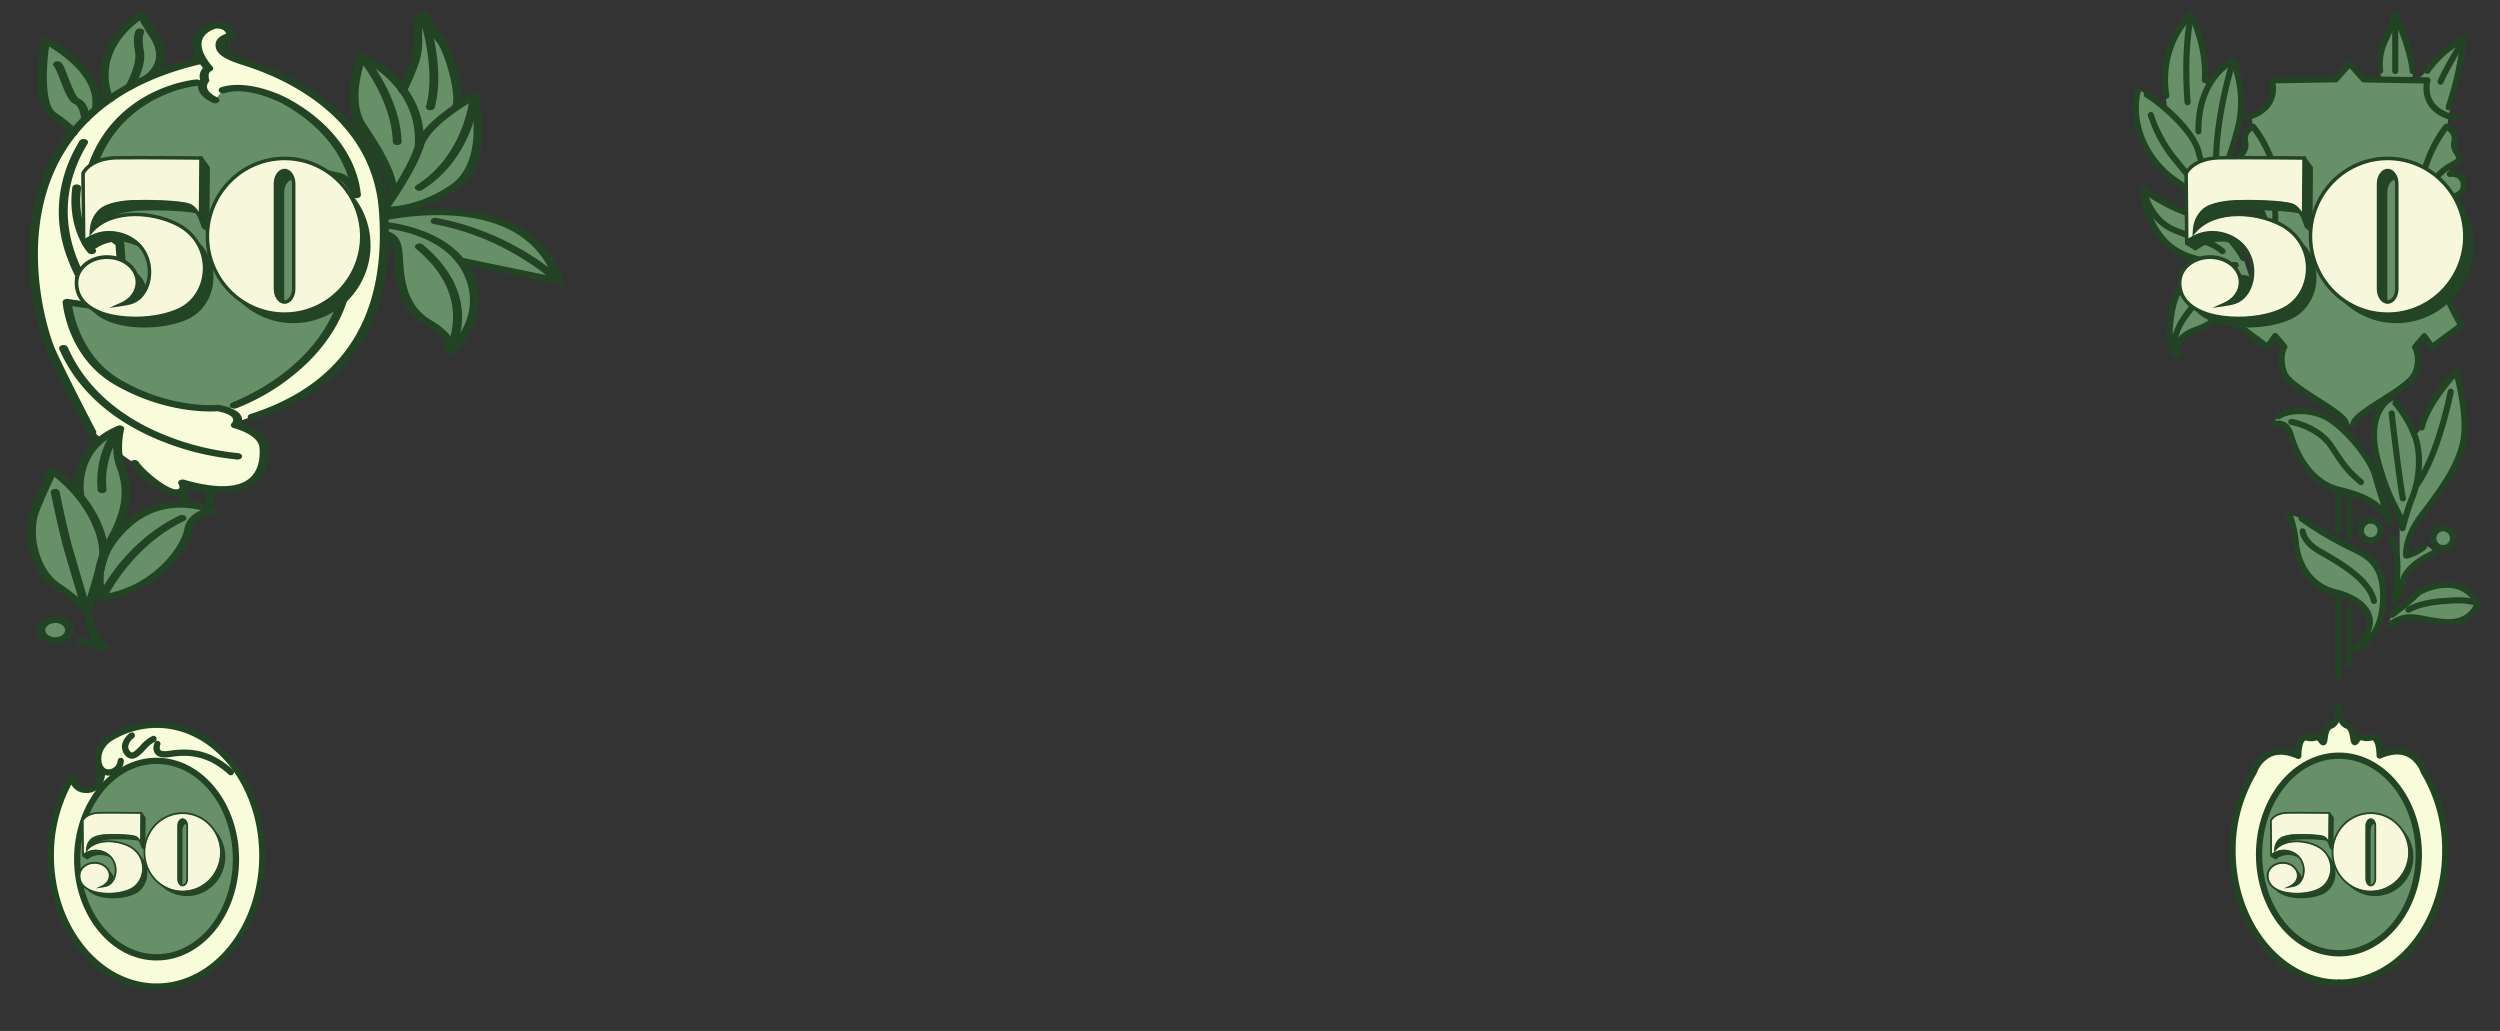<svg width="1940" height="800" fill="none" xmlns="http://www.w3.org/2000/svg"><rect width="100%" height="100%" fill="#333333" stroke="none"/><g clip-path="url(#a)"><path d="M115.034 67.26S71.474 86.544 66.5 121.61c-4.975 35.067-7.644 82.725-15.804 93-8.16 10.275-5.794 39.483 3.67 51.878 9.465 12.396 21.962 47.047 66.583 53.255 44.622 6.209 97.463 4.373 116.604-25.162 19.141-29.536 43.772-68.318 43.62-110.424-.151-42.106-.728-60.732-9.555-72.406-8.827-11.675-46.593-48.534-67.978-52.337-21.386-3.804-50.719-.897-59.091.196s-29.515 7.652-29.515 7.652z" fill="#689068"/><path d="M152.77 64.114c-14.698 1.497-28.568 5.81-40.163 12.49-11.595 6.68-20.489 15.48-25.752 25.484-19.08 35.088-21.72 54.807-11.648 67.771 5.313 7.185 11.979 13.806 19.808 19.676l-.668 12.57H80.94l-1.7 36.444-27.3-3.979s5.582 17.03 7.523 23.764c1.942 6.733 12.376 31.109 31.79 38.455 19.414 7.345 33.368 17.336 50.961 17.904a246.808 246.808 0 0 1 30.911 2.908s10.434 4.963 11.375 9.073c.94 4.11 2.396 3.629 7.887 6.908 5.49 3.279 13.65 7.717 12.619 20.528-1.032 12.811-7.341 19.676-17.139 23.305-9.798 3.629-32.882.306-32.882.306l-13.286-3.236s.576 5.203-2.609 7.28-14.651-4.241-17.837-6.558c-3.185-2.318-16.623-15.435-16.623-15.435s-25.268-16.877-35.52-28.66c-10.254-11.784-40.466-77.566-43.075-120.24-2.609-42.674 14.257-83.075 21.72-98.509 7.461-15.435 46.592-45.342 76.138-57.016 29.545-11.674 33.185-7.608 33.185-7.608l3.64 3.236-1.395 7.323-6.553 5.816z" fill="#F8FCDA"/><path d="M181.771 314.583s49.141-18.363 70.526-54.129c21.386-35.766 16.836-55.136 11.831-60.47-4.537-4.485-10.653-8.017-17.716-10.231-3.03-.964-5.539-2.616-7.144-4.705-1.605-2.088-2.217-4.497-1.743-6.86 1.729-6.559 7.492-6.559 7.492-6.559s-12.133-13.598-10.435-17.948c1.699-4.351 2.579-14.822 3.034-18.364.455-3.542-1.82-5.946 4.55-4.11 6.37 1.836 20.779 5.356 20.779 5.356l10.131 6.865c.372-6.344-1.138-12.671-4.429-18.561-5.308-9.204-17.593-29.994-23.63-32.465-6.036-2.47-24.267-14.538-28.392-16.243-4.126-1.705-16.108-7.433-26.361-7.52-6.29-.043-12.536.765-18.412 2.383l-4.915 6.558s-10.343-4.241-10.556-10.384c-.212-6.143 4.338-16.287 4.338-16.287s-7.553-7.062-7.28-9.554c.273-2.492 0-19.479 14.773-21.862 14.772-2.383 11.617 7.63 7.28 10.407-4.338 2.776-8.858 10.646 3.033 14.625 11.891 3.979 32.518 8.898 50.233 19.457 18.65 11.782 35.052 25.294 48.777 40.182 8.858 10.406 16.35 37.996 20.476 67.356 4.125 29.36-7.796 72.975-11.618 82.047-3.822 9.073-21.598 31-35.461 41.013-13.862 10.013-44.105 25.688-55.208 28.836-11.102 3.148-16.896 7.367-20.93 3.344-4.034-4.022 6.977-12.177 6.977-12.177z" fill="#F8FCDA"/><path d="M41.142 366.746s-16.562 29.317-17.108 42.062c-.546 12.745 5.217 31.875 14.075 40.422 8.857 8.548 24.6 16.856 26.572 20.113 1.972 3.258 5.733-1.377 5.915-7.258.182-5.881 4.58 2.339 8.555 1.684 3.973-.656 21.567-3.892 23.963-5.969 2.397-2.077 23.843-12.373 28.332-21.534 4.49-9.16 13.984-26.474 16.472-29.95 2.487-3.476 8.372-7.98 11.314-8.745 2.943-.765-.515-5.465-8.463-5.203-7.947.262-22.568-1.815-28.544 1.596-5.976 3.41-25.754 15.565-27.968 17.249-2.215 1.683-7.493 6.558-7.493 6.558s13.62-26.409 11.8-35.765c-1.82-9.357-6.612-25.207-6.43-29.295.181-4.088-.152-19.676-.152-19.676-5.413 1.321-10.044 3.926-13.135 7.389-6.067 6.122-15.773 15.413-16.41 21.119-.637 5.706-3.64 18.735-3.64 18.735l-11.83-10.122-5.825-3.41zM301.164 183.392s3.245-2.186 5.672 8.023c2.427 10.21 5.005 32.793 7.523 37.974 3.81 7.702 9.825 14.741 17.654 20.659 8.646 5.947 14.955 10.778 16.077 14.539a19.41 19.41 0 0 1 0 8.613s17.958-17.97 19.96-31.109c2.002-13.139-8.857-39.483-8.857-39.483l46.016 9.488c1.092.219 27.665 3.848 27.665 3.848s-9.464-24.922-21.234-31.787c-11.77-6.865-30.061-16.921-42.073-17.905-12.012-.983-47.321-2.186-50.567-1.88-3.246.306-12.649 1.006-12.649 1.006a277.69 277.69 0 0 0 26.33-9.51c8.675-4.066 29.697-12.505 33.155-25.25 2.957-13.468 4.297-27.095 4.004-40.729-.304-7.826-1.578-14.538-1.578-14.538l-14.044 7.695s2.093-29.032-2.791-36.225c-4.884-7.192-22.963-31.743-22.963-31.743s-3.852 15.303-5.217 22.234c-1.365 6.93-10.526 30.956-10.526 30.956s-19.656-20.769-26.3-21.162c-6.643-.394-8.675 2.186-8.857 5.072-.182 2.885-3.974 27.48-2.791 32.202 2.341 5.808 5.24 11.49 8.676 17.008l19.11 33.799 2.275 12.898s-3.367 14.341-5.217 14.844c-1.851.503 1.547 20.463 1.547 20.463zM55.915 101.323c-5.434-3.649-10.398-7.644-14.834-11.937-5.854-5.946-10.98-13.051-10.374-21.118.607-8.067 5.218-36.203 5.218-36.203s18.412 8.547 27.3 21.358c5.776 8.746 10.26 17.906 13.377 27.328l-20.687 20.572zM86.158 76.094s-10.92-15.98-6.583-29.273c4.338-13.292 27.968-34.213 27.968-34.213s2.457-.547 4.186 2.492 12.862 18.845 12.832 23.392c-.031 4.547-8.858 21.184-8.858 21.184L86.158 76.094z" fill="#689068"/><path d="M30.708 401.659v-3.519c-.091 1.136-.06 2.317 0 3.519zM52.97 108.231a20.63 20.63 0 0 0 1.366-2.186v-6.821c-.425-.394-.88-.765-1.365-1.137v10.144zM67.744 350.875l1.365-1.77v-21.359a63.694 63.694 0 0 0-1.365-2.515v25.644zM71.082 333.144a2.653 2.653 0 0 1-.394-.372v14.211c.485-.7.97-1.4 1.395-2.187v-9.794c0-.481-.273-.983-.425-1.464-.151-.481-.364-.241-.576-.394zM70.688 501.676l1.395.416v-11.5c-.486-.896-.94-1.792-1.395-2.689v13.773zM74.022 337.561h-.364v4.11a7.987 7.987 0 0 0 .364-4.11zM73.658 502.617c.442.161.898.3 1.365.415v-7.236c-.455-.765-.94-1.552-1.365-2.339v9.16zM76.602 503.23c.514-.009 1.009-.148 1.395-.394v-2.973a39.61 39.61 0 0 0-1.395-1.727v5.094zM79.576 80.138a5.29 5.29 0 0 0 1.365-.962V77.69a31.81 31.81 0 0 1-1.365-3.804v6.252zM153.438 48.504a9.68 9.68 0 0 0 1.365-.153v-5.028a28.946 28.946 0 0 1-1.365-1.902v7.083zM168.209 31.846v5.05a8.451 8.451 0 0 0 1.365 2.033v-8.92a.984.984 0 0 0-.243.22 7.427 7.427 0 0 0-1.122 1.617zM171.152 40.459c.425.371.91.7 1.365 1.049V27.976c-.465.233-.92.495-1.365.787v11.696zM174.096 42.492l.819.46.576.283V26.49l-1.395.678v15.325zM177.068 25.614v18.364l1.365.612V24.587c-.415.369-.872.712-1.365 1.027zM274.562 104.623l1.396 1.225V89.123a26.286 26.286 0 0 1-1.396-3.87v19.37zM277.535 107.378c.455.481.94.962 1.365 1.443V94.567a46.598 46.598 0 0 1-1.365-2.317v15.128zM280.475 96.972v13.794a13.16 13.16 0 0 1 1.395 2.58V99.092a21.613 21.613 0 0 0-.971-1.552c-.364-.525-.303-.372-.424-.568zM283.418 119.206c.485.896.94 1.77 1.395 2.689V104.93a91.23 91.23 0 0 1-1.395-2.842v17.118zM286.393 125.283l1.365 3.257v-18.976a31.22 31.22 0 0 1-1.365-2.011v17.73zM289.336 132.431c.425 1.093.88 2.186 1.304 3.236v.153-22.212l-1.304-1.858v20.681zM292.307 139.318l1.365 2.886v-24.267a33.429 33.429 0 0 0-1.365-2.186v23.567zM295.25 145.723a37.192 37.192 0 0 1 1.183 3.236c0 .131 0 .371.182.677v-26.124a48.045 48.045 0 0 0-1.365-2.711v24.922zM298.192 156.611c.242 1.421.333 2.492 0 2.557.642-.312 1.114-.776 1.334-1.311v-27.59c-.425-1.137-.879-2.186-1.395-3.367l.061 29.711zM301.164 153.572l.243-.875a28.153 28.153 0 0 0 1.122-5.115v-7.98a15.386 15.386 0 0 1-1.365-3.935v17.905z" fill="#224424"/><path d="M42.87 497.501c6.333 0 11.467-3.7 11.467-8.264 0-4.564-5.134-8.263-11.467-8.263-6.332 0-11.466 3.699-11.466 8.263s5.134 8.264 11.466 8.264z" fill="#689068"/><path d="M162.69 392.258a4.637 4.637 0 0 1-1.321-.181 3.758 3.758 0 0 1-1.122-.534 2.595 2.595 0 0 1-.751-.805 1.891 1.891 0 0 1-.264-.95v-7.695c-.045-.346.01-.694.163-1.023.153-.329.399-.632.723-.888a3.641 3.641 0 0 1 1.159-.602c.44-.14.916-.213 1.398-.213.481 0 .957.073 1.398.213.44.14.835.345 1.159.602.324.256.57.559.723.888.152.329.208.677.163 1.023v7.695c0 .655-.361 1.283-1.004 1.747-.643.463-1.515.723-2.424.723zM142.122 392.259a4.637 4.637 0 0 1-1.321-.182 3.758 3.758 0 0 1-1.122-.534 2.603 2.603 0 0 1-.751-.804 1.897 1.897 0 0 1-.264-.951v-7.695c0-.661.364-1.295 1.013-1.762.648-.468 1.528-.73 2.445-.73.917 0 1.797.262 2.445.73.649.467 1.013 1.101 1.013 1.762v7.695c0 .326-.089.649-.264.951a2.61 2.61 0 0 1-.75.804 3.763 3.763 0 0 1-1.123.534 4.637 4.637 0 0 1-1.321.182zM42.872 499.469c-2.881.004-5.7-.608-8.098-1.758-2.398-1.151-4.269-2.788-5.376-4.705-1.106-1.917-1.399-4.028-.84-6.065.558-2.037 1.942-3.909 3.977-5.378 2.035-1.47 4.63-2.472 7.455-2.878 2.825-.407 5.754-.2 8.416.593 2.663.794 4.939 2.139 6.54 3.865 1.601 1.726 2.456 3.756 2.456 5.832 0 2.779-1.53 5.445-4.254 7.413-2.724 1.967-6.42 3.075-10.276 3.081zm0-16.025c-1.52-.004-3.006.316-4.272.922-1.266.605-2.255 1.467-2.84 2.477-.585 1.011-.742 2.123-.45 3.198.293 1.074 1.022 2.062 2.094 2.837 1.072.776 2.44 1.305 3.93 1.52a10.47 10.47 0 0 0 4.437-.311c1.404-.418 2.605-1.127 3.45-2.037.844-.91 1.295-1.98 1.295-3.075a4.217 4.217 0 0 0-.564-2.125c-.38-.675-.941-1.289-1.651-1.806a8.306 8.306 0 0 0-2.488-1.212 10.302 10.302 0 0 0-2.941-.432v.044z" fill="#224424"/><path d="M136.695 384.563c-11.587 0-29.94-16.571-35.127-23.698a2.172 2.172 0 0 1-.561-.971 1.804 1.804 0 0 1 .05-1.051c.121-.344.344-.665.653-.941a3.429 3.429 0 0 1 1.136-.66 4.543 4.543 0 0 1 1.415-.26c.492-.012.982.052 1.436.189.454.136.863.341 1.197.602.335.26.587.569.741.906 6.249 8.548 23.297 21.534 29.181 21.031.85 0 1.911-.262 2.275-.721.394-1.133.2-2.33-.546-3.367a1.871 1.871 0 0 1-.253-1.438c.115-.486.428-.937.899-1.296.471-.358 1.08-.607 1.748-.716a4.733 4.733 0 0 1 2.005.105c21.234 6.121 37.038 6.559 46.745 1.552 11.708-6.143 12.315-19.304 11.648-26.606-.941-10.187-19.626-14.909-19.808-14.975a3.836 3.836 0 0 1-1.288-.549 2.583 2.583 0 0 1-.836-.894 1.944 1.944 0 0 1-.232-1.11c.037-.378.189-.745.445-1.076.662-.611 1.087-1.338 1.23-2.106.144-.769.002-1.551-.411-2.266-1.82-2.864-8.858-4.613-11.831-5.116-5.308.372-40.495 1.924-79.444-20.528-36.735-21.162-40.435-62.241-40.557-64.012a1.86 1.86 0 0 1 .246-1.12c.202-.355.515-.671.915-.923s.877-.434 1.391-.531a4.722 4.722 0 0 1 1.574-.027l23.053 3.367v-33.602c0-.367.112-.729.327-1.061.215-.332.528-.627.917-.863a4.207 4.207 0 0 1 1.347-.485 4.866 4.866 0 0 1 1.505-.039l10.556 1.421-.82-10.582c-7.33-5.169-13.13-11.357-17.047-18.189-6.673-11.39-11.921-30.344 1.031-56.031 24.814-49.145 76.503-54.086 78.687-54.261.905-.076 1.814.111 2.528.52.714.407 1.174 1.003 1.279 1.655.104.652-.155 1.308-.721 1.822-.566.515-1.392.846-2.298.922-9.83 1.337-19.2 4.056-27.573 8.001-13.954 6.296-33.155 18.889-45.32 43.024-12.163 24.135-7.37 41.822-1.182 52.468 3.6 6.471 9.13 12.293 16.198 17.053.364.223.662.496.876.804.214.308.339.644.368.988l1.092 14.648c.031.373-.056.746-.256 1.091s-.507.652-.897.898a4.1 4.1 0 0 1-1.42.553 4.851 4.851 0 0 1-1.613.037l-10.799-1.464v33.863a1.975 1.975 0 0 1-.363.988c-.215.308-.515.58-.883.8-.367.22-.794.382-1.253.477-.46.095-.94.12-1.414.075l-22.63-3.323c1.67 10.012 9.1 40.684 37.585 57.19 39.1 22.561 73.438 19.544 74.864 19.413a5.043 5.043 0 0 1 1.152 0c1.365.219 13.499 2.187 17.2 8.024 1.253 1.964 1.427 4.199.485 6.252 6.522 2.186 20.081 7.892 21.052 18.32.758 8.33 0 23.414-14.469 30.957-10.769 5.64-26.725 5.837-47.534.612-.046 1.017-.42 2.012-1.092 2.907-.765.95-1.85 1.746-3.154 2.315-1.304.57-2.785.894-4.308.943l-1.092.065z" fill="#224424"/><path d="M71.415 337.866a4.395 4.395 0 0 1-1.953-.436c-.575-.285-1.015-.689-1.262-1.16-.212-.349-18.99-35.853-31.062-61.934-8.797-19.042-32.7-102.882 11.163-165.384 21.962-31.241 57.634-52.753 105.623-63.946a4.65 4.65 0 0 1 2.474.265c.749.307 1.313.806 1.579 1.397.266.592.215 1.234-.142 1.8-.357.566-.995 1.015-1.788 1.26-46.32 10.778-80.445 31.415-101.68 61.475-42.8 60.951-19.383 142.933-10.768 161.559 12.134 25.972 30.759 61.388 30.94 61.738.318.617.286 1.3-.089 1.901-.374.601-1.06 1.072-1.912 1.312-.36.096-.74.148-1.123.153z" fill="#224424"/><path d="M195.725 325.996c-.795.009-1.57-.181-2.192-.538-.622-.357-1.052-.859-1.217-1.42-.165-.561-.055-1.145.313-1.654.367-.508.968-.908 1.7-1.132 72.377-23.064 106.018-76.145 99.678-158.214-5.582-72.887-74.045-102.422-103.136-111.735l-1.334-.438-1.972-.634c-7.826-2.601-19.626-6.558-20.233-14.32-.322-2.034.309-4.089 1.793-5.836 1.484-1.747 3.736-3.086 6.397-3.804-.282-1.151-1.081-2.204-2.275-2.995-1.569-.845-3.506-1.256-5.46-1.159-2.507.684-4.765 1.77-6.604 3.174-1.839 1.405-3.212 3.093-4.013 4.937-3.731 9.27 7.584 21.337 7.705 21.446.268.281.452.6.54.934.089.335.081.68-.024 1.012-.101.334-.296.65-.572.928a3.322 3.322 0 0 1-1.036.69c-2.669 1.115-1.85 5.465-1.486 6.558.212.614.093 1.262-.334 1.815-5.248 6.668 6.279 11.805 6.765 12.024.75.339 1.29.874 1.505 1.494.215.62.088 1.275-.353 1.829-.477.56-1.242.962-2.128 1.117-.887.156-1.823.053-2.604-.287-6.067-2.601-15.318-9.575-9.828-17.839a8.873 8.873 0 0 1-.184-4.77c.374-1.583 1.179-3.097 2.368-4.455-3.397-4.176-10.708-14.648-7.068-23.808 1.142-2.619 3.104-5.014 5.734-7 2.629-1.986 5.857-3.51 9.433-4.456a4 4 0 0 1 .91-.174c3.946-.345 7.921.44 11.072 2.186 1.647 1.08 2.954 2.401 3.833 3.876.879 1.474 1.31 3.067 1.263 4.672.03.625-.264 1.235-.825 1.712-.561.477-1.348.786-2.208.867a7.868 7.868 0 0 0-2.377.517 5.987 5.987 0 0 0-1.892 1.16c-.512.475-.883 1.023-1.088 1.607a3.19 3.19 0 0 0-.103 1.788c.364 4.832 9.525 7.849 16.228 10.057l2.033.678 1.183.371c30.334 9.685 101.528 40.379 107.352 115.999 6.491 84.233-28.454 139.062-103.834 162.936a4.688 4.688 0 0 1-1.425.284z" fill="#224424"/><path d="M181.77 317.076c-.776-.005-1.529-.197-2.135-.548-.606-.35-1.031-.837-1.206-1.382-.175-.546-.091-1.118.24-1.624.331-.507.89-.918 1.585-1.168 22.561-9.408 41.904-22.346 56.604-37.859 14.7-15.513 24.381-33.206 28.331-51.775 0 0 2.548-16.615-7.341-25.425-1.71-1.543-3.847-2.813-6.276-3.727-2.429-.915-5.095-1.455-7.829-1.585-.852-.047-1.645-.329-2.215-.787-.97-.765-9.373-7.586-7.098-14.254.511-1.376 1.418-2.66 2.662-3.767 1.244-1.107 2.797-2.014 4.558-2.66-4.49-4.744-12.559-15.041-7.705-23.786 1.514-2.522 2.268-5.247 2.21-7.995-.058-2.747-.925-5.455-2.544-7.942-.372-.452-.534-.978-.463-1.501.071-.523.371-1.015.857-1.407.485-.387 1.125-.657 1.832-.77a4.757 4.757 0 0 1 2.112.136 264.799 264.799 0 0 0 25.511 6.843c2.717.565 5.089 1.774 6.734 3.432-7.27-22.923-25.531-43.26-51.568-57.43-.243 0-25.511-13.468-43.984-7.915a4.692 4.692 0 0 1-2.727.085 3.815 3.815 0 0 1-1.176-.538 2.65 2.65 0 0 1-.787-.829 1.909 1.909 0 0 1-.268-.985 1.92 1.92 0 0 1 .292-.982c.189-.31.464-.588.807-.819.343-.23.748-.408 1.189-.523 22.114-6.558 49.627 7.914 50.78 8.526 16.508 8.815 30.178 20.097 40.073 33.073 9.896 12.977 15.782 27.341 17.258 42.11.007.582-.268 1.148-.779 1.598-.51.451-1.223.76-2.016.871a4.652 4.652 0 0 1-2.323-.259c-.708-.28-1.259-.729-1.556-1.27-3.518-6.558-8.827-12.964-11.102-13.248a192.56 192.56 0 0 1-19.869-5.116c1.36 4.902.673 9.983-1.971 14.604-4.096 7.324 5.005 17.927 9.069 21.468.348.307.588.67.7 1.058.112.388.093.79-.056 1.172-.148.381-.422.731-.798 1.021a3.764 3.764 0 0 1-1.362.641c-4.004 1.049-6.34 2.492-6.977 4.372-1.031 3.061 2.578 7.127 4.702 9.051 6.857.6 13.112 3.121 17.411 7.017 11.709 10.45 9.101 28.421 8.828 29.208-5.731 27.099-23.121 52.219-49.718 71.816-11.368 8.597-24.504 15.883-38.949 21.599a4.894 4.894 0 0 1-1.547.175zM348.091 275.713a4.546 4.546 0 0 1-1.785-.317c-.545-.22-.996-.542-1.307-.932-.311-.39-.47-.833-.46-1.283.01-.45.19-.889.518-1.272 0 0 5.491-7.542-15.167-19.916-21.567-12.854-23.054-35.394-24.024-50.282 0-2.405-.304-4.7-.516-6.558-.789-6.799-3.367-9.27-4.823-10.144a4.889 4.889 0 0 0-1.82-.656c-.88.038-1.748-.167-2.425-.575-.677-.407-1.112-.986-1.217-1.617-.104-.631.13-1.267.654-1.778.525-.511 1.301-.858 2.169-.971 2.564-.106 5.083.523 7.007 1.749 4.125 2.427 6.583 7.018 7.311 13.598.242 2.033.394 4.373.546 6.799.91 14.057 2.305 35.285 21.537 46.741 11.375 6.777 16.077 12.614 17.715 17.052 6.356-7.444 10.436-15.78 11.969-24.45 1.533-8.671.482-17.477-3.081-25.832-13.711-33.908-61.002-37.734-63.004-37.952-.903-.077-1.727-.407-2.294-.918-.568-.512-.833-1.164-.74-1.815.1-.649.551-1.242 1.256-1.652.705-.41 1.605-.602 2.506-.534.546 0 53.873 4.372 68.858 41.34 14.985 36.969-15.561 60.405-16.866 61.388a3.555 3.555 0 0 1-1.142.587 4.495 4.495 0 0 1-1.375.2z" fill="#224424"/><path d="M433.542 220.426a4.923 4.923 0 0 1-.971 0l-76.442-15.784a4.056 4.056 0 0 1-1.193-.441 2.91 2.91 0 0 1-.869-.737 2.027 2.027 0 0 1-.412-.92 1.821 1.821 0 0 1 .108-.963c.124-.313.332-.605.612-.86a3.4 3.4 0 0 1 1.022-.627 4.42 4.42 0 0 1 1.276-.296 4.707 4.707 0 0 1 1.337.078l70.648 14.582c-7.189-18.189-20.536-31.328-39.707-39.111-38.919-15.806-89.546-4.373-90.062-4.373a4.648 4.648 0 0 1-2.474-.264c-.749-.308-1.313-.806-1.579-1.398-.266-.592-.215-1.233.142-1.8.357-.566.995-1.015 1.788-1.26 2.184-.503 53.934-12.22 95.522 4.635 22.386 9.073 37.371 24.704 44.59 46.456.136.424.118.866-.052 1.283-.17.418-.486.796-.918 1.1-.638.441-1.483.691-2.366.7z" fill="#224424"/><path d="M299.893 165.442c-.93.04-1.862.04-2.791 0a4.331 4.331 0 0 1-1.563-.414c-.465-.229-.846-.537-1.107-.897a1.946 1.946 0 0 1-.35-1.093c0-.379.12-.753.35-1.093.213-.306 21.962-30.366 27.483-48.861 6.067-19.676 42.467-39.461 44.075-40.314a4.435 4.435 0 0 1 1.615-.456 4.839 4.839 0 0 1 1.722.15 3.636 3.636 0 0 1 1.394.733c.371.324.622.712.729 1.126 2.194 9.388 3.21 18.9 3.034 28.42-.486 20.812-7.129 35.788-19.778 44.511-24.571 16.571-47.078 18.188-54.813 18.188zm65.642-86.244c-9.889 5.88-32.67 20.725-36.886 34.738-4.611 15.413-19.474 37.668-25.541 46.413 8.706-.547 27.027-3.433 46.714-17.009 22.508-15.522 18.019-51.834 15.713-64.142z" fill="#224424"/><path d="M304.744 154.775h-.212a4.519 4.519 0 0 1-1.297-.246 3.54 3.54 0 0 1-1.067-.585 2.461 2.461 0 0 1-.674-.835 1.839 1.839 0 0 1-.177-.958c1.304-14.888-10.981-34.694-23.691-53.714-13.863-20.79-.759-53.78-.182-55.157.137-.364.389-.699.736-.98a3.6 3.6 0 0 1 1.266-.638 4.725 4.725 0 0 1 3.033.153c9.557 4.432 17.871 10.12 24.51 16.768 10.829 10.493 23.418 28.551 21.78 54.938-.11.621-.539 1.189-1.203 1.592-.663.402-1.513.611-2.38.583-.867-.027-1.687-.289-2.299-.732-.612-.443-.971-1.036-1.004-1.661 2.457-39.351-28.029-59.377-39.01-65.28-2.881 8.745-9.312 32.793 1.001 48.25 13.105 19.675 25.784 40.094 24.268 56.184-.061.623-.444 1.207-1.073 1.636-.629.429-1.459.672-2.325.682z" fill="#224424"/><path d="M354.188 85.516a4.576 4.576 0 0 1-1.573-.275 3.396 3.396 0 0 1-1.228-.76c-.32-.321-.529-.691-.612-1.081a1.84 1.84 0 0 1 .137-1.163c3.64-7.849-5.369-41.537-12.133-49.757-4.065-5.029-7.796-10.56-10.314-14.56a52.93 52.93 0 0 0-.849 11.411c.334 6.244-.41 12.493-2.214 18.605-4.672 13.117-9.404 22.299-9.586 22.692-.128.333-.35.643-.653.91a3.481 3.481 0 0 1-1.105.644 4.701 4.701 0 0 1-2.777.118 3.837 3.837 0 0 1-1.203-.546 2.633 2.633 0 0 1-.796-.849 1.888 1.888 0 0 1-.255-1.007 1.94 1.94 0 0 1 .328-.997c0-.11 4.823-9.378 9.373-22.19 1.656-5.748 2.329-11.622 2.002-17.489 0-7.586 0-14.735 4.763-19.348.358-.371.85-.666 1.423-.851a4.678 4.678 0 0 1 1.829-.202c.624.054 1.215.23 1.711.508s.877.648 1.103 1.07c3.903 6.676 8.328 13.187 13.256 19.5 7.796 9.642 16.927 44.533 12.589 53.825-.196.508-.615.958-1.195 1.28-.579.324-1.288.503-2.021.512zM348.091 275.714a4.524 4.524 0 0 1-1.426-.241 3.654 3.654 0 0 1-1.098-.559 2.516 2.516 0 0 1-.714-.821 1.861 1.861 0 0 1-.222-.955c.014-.326.118-.647.305-.944.273-.393 24.692-40.685-22.083-79.118-.3-.243-.53-.527-.678-.835a1.845 1.845 0 0 1-.18-.959c.028-.325.145-.643.345-.935.199-.293.476-.554.816-.769.343-.215.741-.38 1.172-.485a4.712 4.712 0 0 1 2.643.13c.407.146.771.349 1.069.596 25.966 21.337 30.941 43.111 30.516 57.628-.115 9.185-2.605 18.274-7.341 26.802-.269.435-.707.805-1.262 1.065a4.435 4.435 0 0 1-1.862.4zM433.541 220.425a4.58 4.58 0 0 1-1.54-.258 3.45 3.45 0 0 1-1.22-.726c-.364-.371-36.947-35.153-94.035-45.516-.88-.168-1.632-.58-2.093-1.145-.462-.566-.595-1.24-.371-1.876.223-.635.786-1.182 1.565-1.521.779-.339 1.712-.443 2.597-.289 59.576 10.931 96.402 45.91 97.949 47.374.54.531.767 1.195.631 1.847-.137.651-.625 1.237-1.359 1.629-.613.328-1.361.497-2.124.481zM325.432 148.084a4.448 4.448 0 0 1-1.973-.442c-.579-.289-1.023-.699-1.27-1.175a1.837 1.837 0 0 1-.114-1.486c.173-.493.55-.935 1.082-1.269 37.857-23.895 41.406-68.82 41.466-69.28.022-.324.133-.642.325-.936.193-.294.464-.557.797-.775.674-.441 1.564-.67 2.473-.639.45.016.891.095 1.299.234.407.139.773.334 1.076.575.303.24.537.521.689.827.152.306.219.63.197.955 0 1.945-3.762 47.505-43.772 72.778-.625.405-1.435.63-2.275.633zM308.292 112.581c-.901.001-1.767-.253-2.413-.706-.646-.453-1.021-1.071-1.045-1.72-1.031-33.952-26.785-64.58-27.027-64.886a2.158 2.158 0 0 1-.522-.91 1.803 1.803 0 0 1 .013-.986c.097-.324.283-.631.547-.903.265-.271.602-.502.993-.677.782-.342 1.72-.45 2.611-.298.891.151 1.664.549 2.151 1.107 1.092 1.29 26.967 32.093 28.029 67.378.016.657-.328 1.293-.959 1.768-.631.474-1.496.751-2.408.768l.03.065z" fill="#224424"/><path d="M333.927 85.516h-.698c-.896-.137-1.681-.524-2.182-1.078-.5-.553-.676-1.227-.487-1.874 8.372-29.426-5.369-69.957-5.491-70.482-.221-.638-.081-1.313.388-1.877.469-.563 1.23-.97 2.115-1.129.885-.16 1.822-.059 2.604.28.782.337 1.346.886 1.567 1.524a179.387 179.387 0 0 1 6.067 24.703c3.306 18.998 3.033 35.154-.546 48.096-.195.53-.629.997-1.233 1.33-.604.332-1.344.51-2.104.507zM56.733 105.498c-.755.002-1.49-.175-2.092-.503-.602-.327-1.04-.788-1.245-1.311 0-.219-2.123-4.11-14.651-12.462-15.137-10.078-7.796-54.96-6.886-60.054.068-.422.289-.824.64-1.166.351-.341.821-.61 1.362-.78a4.67 4.67 0 0 1 1.708-.201 4.378 4.378 0 0 1 1.629.42c8.249 4.306 15.691 9.361 22.144 15.04C73.599 57.097 80.15 70.41 78.33 83.332c-.161.612-.636 1.16-1.33 1.533-.694.374-1.557.546-2.418.483-.862-.064-1.66-.357-2.235-.824-.575-.466-.887-1.072-.873-1.696C74.51 60.42 48.846 42.58 38.108 36.131c-2.64 18.473-3.307 45.603 5.43 51.44 14.317 9.554 16.38 14.058 16.653 14.866.109.316.13.644.062.966a2.081 2.081 0 0 1-.457.909 3.016 3.016 0 0 1-.907.713 4.157 4.157 0 0 1-1.216.408c-.308.05-.624.072-.94.065z" fill="#224424"/><path d="M66.502 94.851c-.879-.004-1.724-.247-2.365-.68-.641-.434-1.031-1.027-1.093-1.659-.515-6.034-3.033-10.93-4.762-11.521-4.338-1.421-7.128-7.193-12.134-20.44a62.164 62.164 0 0 0-3.913-8.702c-.667-.446-1.062-1.066-1.096-1.722-.034-.656.295-1.294.914-1.776.62-.48 1.48-.765 2.39-.79.91-.024 1.796.213 2.464.66 1.729.983 2.609 2.972 5.672 10.93 1.972 5.138 6.067 15.784 8.524 17.27 1.911.657 7.675 3.674 8.676 15.698.045.335-.004.673-.146.994-.142.32-.374.617-.68.87-.308.254-.683.46-1.104.606-.422.145-.88.227-1.347.24v.022zM84.703 79.504a4.327 4.327 0 0 1-1.854-.48c-.54-.288-.95-.683-1.18-1.138-5.049-11.963-5.31-24.711-.755-36.777 4.556-12.066 13.744-22.961 26.509-31.431a3.938 3.938 0 0 1 1.473-.63A4.801 4.801 0 0 1 110.608 9a4.033 4.033 0 0 1 1.487.568c.423.274.746.62.939 1.006 0 0 3.732 7.433 9.92 16.724 8.584 12.92 6.279 26.016-6.249 34.98a3.73 3.73 0 0 1-1.114.535 4.605 4.605 0 0 1-1.313.189c-.451 0-.897-.064-1.313-.189a3.73 3.73 0 0 1-1.114-.536 2.616 2.616 0 0 1-.744-.802 1.896 1.896 0 0 1-.261-.947c0-.325.089-.646.261-.946.173-.3.426-.573.744-.803 15.319-10.93 7.614-25.163 4.884-29.273a200.42 200.42 0 0 1-8.281-13.576c-10.67 7.762-18.209 17.47-21.805 28.085-3.597 10.614-3.116 21.734 1.39 32.166.155.306.224.63.204.956-.02.325-.13.644-.321.938a2.718 2.718 0 0 1-.796.778 3.86 3.86 0 0 1-1.15.498c-.406.112-.839.164-1.273.153z" fill="#224424"/><path d="M100.686 69.732a4.894 4.894 0 0 1-1.365-.197c-.84-.263-1.501-.757-1.837-1.372a1.86 1.86 0 0 1 .047-1.907c0-.153 9.101-15.456 7.25-26.059-2.184-11.805.304-16.134.607-16.593.378-.597 1.07-1.062 1.923-1.291a4.675 4.675 0 0 1 2.627.067c.829.272 1.473.77 1.792 1.386.318.615.285 1.296-.093 1.893 0 0-1.911 3.673 0 13.882 2.214 11.98-7.341 28.027-7.766 28.705-.265.448-.71.828-1.278 1.093a4.412 4.412 0 0 1-1.907.393zM71.263 197.208a4.607 4.607 0 0 1-1.725-.279c-.532-.2-.983-.495-1.308-.858-.637-.743-16.199-18.604-12.134-50.697.085-.656.527-1.26 1.23-1.68.702-.42 1.607-.622 2.516-.561.91.061 1.748.379 2.33.886.584.506.864 1.158.78 1.814-3.853 30.388 10.92 47.396 11.072 47.549.336.383.522.824.537 1.277.014.454-.143.901-.455 1.294-.312.394-.767.719-1.316.94a4.565 4.565 0 0 1-1.8.315h.273z" fill="#224424"/><path d="M79.24 240.931a4.57 4.57 0 0 1-1.587-.278 3.377 3.377 0 0 1-1.234-.771c-10.694-11.841-18.692-24.838-23.69-38.499-11.957-30.556-8.738-63.162 9.1-92.191.409-.558 1.096-.982 1.923-1.189a4.71 4.71 0 0 1 2.532.075c.8.255 1.437.72 1.78 1.3.345.58.371 1.232.074 1.825-41.648 68.034 13.347 125.159 13.893 125.815.266.264.457.564.56.882.103.318.117.647.04.969a2.1 2.1 0 0 1-.485.905 3.076 3.076 0 0 1-.934.698c-.573.3-1.264.461-1.972.459zM184.591 356.602h-.334c-19.779-1.925-38.902-6.445-56.421-13.336-27.635-10.581-64.308-31.743-81.902-72.472-.2-.613-.071-1.258.361-1.805.433-.547 1.137-.956 1.97-1.144a4.69 4.69 0 0 1 2.525.129c.789.271 1.406.748 1.727 1.334 17.017 39.023 51.901 59.311 78.322 69.455 16.78 6.575 35.055 10.935 53.964 12.876.894.072 1.713.394 2.281.897.567.503.837 1.147.752 1.792-.077.595-.447 1.151-1.041 1.568-.595.416-1.377.667-2.204.706zM79.24 466.261a4.378 4.378 0 0 1-2.03-.477c-.59-.31-1.026-.749-1.245-1.25-.546-1.181-12.559-29.383 19.17-58.218 32.489-29.514 72.014-12.155 72.408-11.98.621.285 1.099.706 1.365 1.202.265.495.304 1.039.111 1.551s-.608.967-1.184 1.298c-.577.33-1.285.519-2.021.54-.546 0-13.711.546-16.077 12.57-3.033 15.631-27.513 48.817-69.768 54.654l-.728.11zm60.82-72.297c-11.708 0-26.147 3.279-39.434 15.456-24.51 22.234-20.748 44.489-18.746 51.397 37.007-6.558 58.332-35.962 61.123-50.02.357-3.045 1.726-5.983 3.991-8.567 2.265-2.584 5.359-4.737 9.022-6.277-5.129-1.294-10.521-1.966-15.956-1.989z" fill="#224424"/><path d="M79.24 466.261a4.581 4.581 0 0 1-1.563-.275 3.404 3.404 0 0 1-1.222-.755 2.181 2.181 0 0 1-.615-1.072 1.833 1.833 0 0 1 .124-1.156c.758-1.705 19.474-41.756 63.307-62.962a4.241 4.241 0 0 1 1.236-.371 4.737 4.737 0 0 1 1.34-.002c.443.063.863.188 1.239.368.375.181.697.413.947.683.51.548.697 1.22.521 1.867-.176.648-.702 1.218-1.461 1.587-41.831 20.222-60.395 59.967-60.668 60.382-.224.486-.65.91-1.22 1.215a4.397 4.397 0 0 1-1.965.491zM67.593 477.826c-.772.002-1.523-.181-2.133-.522-.61-.341-1.044-.819-1.234-1.358 0 0-2.609-5.881-22.114-19.239C19.514 441.251 19.06 409.399 22.7 398.73c3.64-10.669 14.408-33.383 14.863-34.279.185-.4.512-.758.948-1.038a3.95 3.95 0 0 1 1.54-.558 4.725 4.725 0 0 1 1.73.036c.563.119 1.074.34 1.485.642 34.278 25.075 43.014 57.868 40.071 69.957-2.851 11.609-12.285 42.193-12.406 42.5-.165.546-.582 1.035-1.182 1.389-.6.353-1.35.549-2.125.556l-.03-.109zm-25.36-107.844c-3.306 7.105-10.222 22.146-12.86 29.929a53.057 53.057 0 0 0 0 25.381c1.94 8.592 6.551 20.375 17.41 27.83 7.095 4.645 13.556 9.77 19.293 15.303 3.034-9.619 8.372-27.698 10.405-35.984 2.578-10.253-5.309-39.373-34.247-62.459z" fill="#224424"/><path d="M80.939 430.123a4.513 4.513 0 0 1-1.639-.322c-.5-.205-.92-.498-1.223-.85-.302-.353-.476-.755-.506-1.169-.03-.414.085-.827.335-1.201 22.598-34.607 16.653-52.031 12.74-63.574a86.379 86.379 0 0 1-1.153-3.498c-1.866-7.141-2.224-14.446-1.061-21.665-11.527 6.297-18.898 15.544-21.932 27.503-1.696 6.419-2.044 12.985-1.031 19.478.064.629-.204 1.251-.751 1.742-.547.492-1.332.816-2.196.907-.865.092-1.746-.056-2.465-.414-.72-.357-1.225-.898-1.413-1.513-1.11-7.039-.742-14.159 1.092-21.119 4.004-15.303 14.863-27.021 31.426-33.885a4.568 4.568 0 0 1 1.892-.329c.661.023 1.3.183 1.839.46.536.272.952.65 1.2 1.088.247.438.315.917.195 1.382 0 .131-3.519 13.948 0 25.251.334 1.093.728 2.186 1.122 3.388 4.156 12.221 10.435 30.607-13.195 66.875-.28.453-.74.835-1.325 1.096a4.49 4.49 0 0 1-1.951.369zM67.563 477.826c-.787.001-1.549-.195-2.157-.554-.609-.359-1.026-.858-1.18-1.414 0-.371-11.527-38.477-15.167-51.484-3.64-13.008-9.555-41.538-9.616-41.931a1.816 1.816 0 0 1-.017-1.017c.09-.336.277-.655.547-.936.27-.282.617-.521 1.02-.702a4.38 4.38 0 0 1 1.325-.35c.47-.049.949-.029 1.407.061a4.1 4.1 0 0 1 1.258.461c.37.214.676.481.897.784.221.303.353.636.388.977 0 .285 5.915 28.749 9.555 41.669 3.64 12.92 15.016 51.047 15.167 51.419.098.32.106.651.024.974-.082.322-.252.63-.5.905-.249.274-.57.511-.947.695-.376.184-.8.312-1.246.377a4.162 4.162 0 0 1-.758.066z" fill="#224424"/><path d="M79.241 382.683c-.881.001-1.73-.241-2.373-.675-.643-.435-1.03-1.03-1.085-1.664-2.76-30.607 13.438-48.271 14.136-49.015.542-.495 1.324-.823 2.19-.919.864-.096 1.747.048 2.47.403.724.355 1.234.894 1.427 1.51.194.615.056 1.26-.385 1.805-3.16 3.765-5.667 7.796-7.462 12.002-4.817 10.946-6.681 22.456-5.49 33.907a1.84 1.84 0 0 1-.178.958 2.433 2.433 0 0 1-.674.835 3.552 3.552 0 0 1-1.067.586 4.551 4.551 0 0 1-1.296.245l-.213.022zM80.424 505a5.133 5.133 0 0 1-1.274-.175l-17.897-5.16c-.771-.28-1.369-.759-1.675-1.341a1.853 1.853 0 0 1 .02-1.805c.32-.579.929-1.05 1.707-1.322a4.694 4.694 0 0 1 2.496-.144l8.251 2.382c-3.036-5.289-5.077-10.847-6.067-16.527-.108-.652.147-1.309.71-1.826.564-.516 1.388-.85 2.293-.929.906-.078 1.817.106 2.533.512.717.406 1.18 1 1.29 1.653 0 .153 2.426 14.45 10.161 20.506.454.357.753.8.862 1.277.11.478.024.967-.246 1.41-.27.442-.713.819-1.275 1.083a4.493 4.493 0 0 1-1.889.406z" fill="#224424"/></g><g clip-path="url(#b)"><path d="M1911.51 139.324c-.84-4.179-8.03-3.113-9.85-4.534-1.81-1.421-.5-5.6-.5-5.6s3.96-2.215 6.72-4.179c2.75-1.964.91-3.093-.48-6.039a18.804 18.804 0 0 1-1.57-12.078c1-5.223-6.84-8.567-6.84-8.567l1.15-8.003c-4.17-2.215-14.37-11.91-15.31-14.46-.97-4.424-1.66-8.904-2.08-13.414l-49.26-.794-9.57-12.245-.25.334-.25-.334-9.58 12.266-49.25.794a110.5 110.5 0 0 1-2.09 13.415c-.96 2.549-11.03 12.244-15.31 14.46l1.13 8.002s-7.82 3.343-6.82 8.567c.83 4.089.28 8.337-1.56 12.078-1.4 2.946-3.24 4.179-.48 6.039 2.75 1.859 6.71 4.179 6.71 4.179s1.3 4.179-.5 5.6c-1.79 1.421-9.01.418-9.84 4.534-.84 4.116-1.9 8.358 2.61 10.97a71.309 71.309 0 0 1 14.91 12.537c2.46 3.281 4.69 13.812 5.04 24.803.36 10.991.21 22.358-3 27.603-3.21 5.245-16.98 36.128-16.98 36.128l12.85 11.722 8.22 4.744 6.63-4.326 5.42 5.642s-.65 9.716-.71 14.105c-.06 4.388 4.17 15.065 17.5 20.895a79.96 79.96 0 0 1 23.29 14.627c2.78 2.674 8.22 10.447 9.05 10.615h5.88c.84 0 6.26-7.941 9.06-10.615a79.75 79.75 0 0 1 23.29-14.627c13.22-5.83 17.56-16.487 17.5-20.895-.07-4.409-.71-14.105-.71-14.105l5.42-5.642 6.63 4.326 8.2-4.744 12.86-11.722s-13.76-31.05-16.95-36.295c-3.19-5.245-3.36-16.717-3-27.603.35-10.887 2.58-21.522 5.04-24.803a71.309 71.309 0 0 1 14.91-12.537c4.57-2.528 3.53-6.728 2.72-10.824zM1764.13 328.533s6.84-2.946 9.07 1.818c2.23 4.764 7.72 17.05 9.84 21.062 2.13 4.012 7.18 15.4 16.21 20.896a75.044 75.044 0 0 0 19.64 8.63c4.3 1.211 21.21 9.591 26.42 12.098a24.237 24.237 0 0 1 8.62 7.815s-11.08-36.463-14.23-40.809c-3.14-4.346-17.01-25.283-21.39-27.707-4.38-2.424-14.41-11.702-21.09-12.328-6.67-.627-17.51-4.702-23.73-1.066a27.42 27.42 0 0 0-9.36 9.591zM1776.81 399.181a47.477 47.477 0 0 1 11.39 4.868c4.27 2.884 20.85 13.102 25.58 15.672 4.74 2.57 19.94 10.531 24.74 13.456 4.79 2.926 11.92 12.141 11.84 19.287-.08 7.146-.96 19.725-2.52 25.221-1.57 5.495-1.11 11.2-5.22 14.877a14.189 14.189 0 0 1-7.09 3.949s5.47-11.764 2.99-18.325c-2.49-6.561-5.4-10.761-10.85-12.537-5.44-1.776-12.82-4.179-18.29-5.579-5.46-1.4-8.34-4.179-12.74-8.358s-8.13-7.878-10.43-13.645a128.634 128.634 0 0 1-4.44-15.651l-4.96-23.235zM1839.64 418.8c4.1 0 7.43-3.33 7.43-7.438 0-4.109-3.33-7.439-7.43-7.439s-7.42 3.33-7.42 7.439c0 4.108 3.32 7.438 7.42 7.438zM1918.49 461.721a16.036 16.036 0 0 0-5.62-5.648 16.087 16.087 0 0 0-7.64-2.251c-8.22-.815-22.56 1.358-26.67 4.305-4.11 2.946-22.59 19.098-22.59 19.098s-3.15 7.522-1.08 6.603c2.06-.919 5.19-1.902 11.36-4.493 6.18-2.591 4.82.648 10.72.774 4.84.287 9.64.951 14.37 1.985 6.3.518 12.63.518 18.94 0 5.94-.397 10.94-10.678 11.84-11.096.9-.418-1.58-6.248-3.63-9.277z" fill="#689068"/><path d="M1862.14 410.694v28.627a13.678 13.678 0 0 0-1.1 6.916c1.21 3.698-2.84 9.8.62 6.833 3.47-2.967 14.16-17.636 16.9-19.349 2.73-1.714 9.23-3.824 10.17-4.806.94-.982-5.13-5.893-7.17-5.663-2.04.23-6.88 5.934-6.88 5.934l-8.51.502s-.59 1.17-1.38 2.925c1.42-5.161 3.19-11.2 4.86-15.588 3.53-9.277 15.06-23.758 15.06-23.758s16.41-23.215 18.93-27.164c2.53-3.949 8.7-21.961 8.87-33.871.16-11.911-6.45-43.546-6.45-43.546l-4.46 5.035s-18.94 26.182-20.04 32.054a26.532 26.532 0 0 1-6.26 11.2l-.85 3.907c-2.59-7.48-5.78-16.089-5.78-16.089l-8.22-12.433s-5.75-3.03-7.94-1.567c0 0-12.08 5.934-10.43 23.591 1.65 17.656 4.53 32.701 7.16 38.51 2.08 4.597 10.42 23.779 13.86 31.615l-.96 6.185zM1746.24 216.847s-8.35-3.427-11.12 1.797c-2.77 5.224-8.67 22.985-14.72 27.728-6.05 4.743-22.78 11.911-27.11 15.902a11.647 11.647 0 0 1-7.95 3.74s-.96-27.582 1.21-33.83c2.17-6.248 16.91-19.537 16.91-19.537l19.19-6.854s2.09-3.824-6.26-3.406c-8.34.418-17.54-2.967-24.6-6.268a73.297 73.297 0 0 1-15.94-13.833 47.127 47.127 0 0 1-8.34-15.254 79.985 79.985 0 0 1-2.54-19.537s13.11 10.448 24.88 14.899c11.76 4.45 18.18 4.053 23.75 8.838 5.57 4.785 13.62 11.075 15.97 13.687 2.36 2.612 7.53 9.319 7.53 9.319l3.65 5.934 5.49 16.675zM1718.5 159.322s-11.74-10.072-21.63-13.478c-9.88-3.406-26.08-21.125-31.72-31.844-5.63-10.72-7.73-19.726-7.73-24.594 0-4.869 2.08-19.872 2.08-19.872l8.22 4.994 13.89 11.18-2.09-23.236s2.88-25.869 7.59-34.52a54.54 54.54 0 0 1 13.87-15.274s7.95 18.367 8.24 27.038c.29 8.672 1.54 23.612 1.54 23.612l2.63 4.702 18-20.206s6.63 16.277 8.21 20.603c1.59 4.325-3.35 33.202-5.06 38.949-1.71 5.746-12.93 38.364-12.93 38.364l-3.11 13.582zM1849.82 62.472a21.597 21.597 0 0 1-4.17-15.65c.93-9.884 12.3-31.95 12.3-31.95a45.163 45.163 0 0 1 7.9 14.502c2.36 7.96 6.53 28.25 6.47 28.584-.06.335-1.11 5.391-1.11 5.391l-21.39-.877zM1877.45 60.612s8.61-8.609 14.37-13.791 16.41-14.46 16.41-14.46a30.424 30.424 0 0 1 1.19 15.714c-1.79 8.358-7.26 32.471-7.26 32.471l-2.08 9.8s-13.37-3.573-15.39-12.809c-2.03-9.236 1.39-14.627-1.96-15.065a12.15 12.15 0 0 1-5.28-1.86z" fill="#689068"/><path d="M1896.7 424.861c4.1 0 7.42-3.331 7.42-7.439 0-4.108-3.32-7.439-7.42-7.439s-7.42 3.331-7.42 7.439c0 4.108 3.32 7.439 7.42 7.439z" fill="#689068"/><path d="M1814.56 528c-.63 0-1.23-.248-1.68-.69a2.382 2.382 0 0 1-.7-1.671v-59.782c-.03-.33.01-.663.11-.978.11-.314.27-.603.5-.849a2.352 2.352 0 0 1 1.76-.778 2.352 2.352 0 0 1 1.75.778c.23.246.4.535.5.849.11.315.14.648.11.978v59.782a2.37 2.37 0 0 1-.69 1.669c-.44.443-1.04.692-1.66.692zM1814.56 414.768c-.63 0-1.23-.248-1.68-.69a2.38 2.38 0 0 1-.7-1.671v-30.695c.05-.591.33-1.139.76-1.539a2.389 2.389 0 0 1 3.21 0c.43.4.71.948.76 1.539v30.695c0 .626-.25 1.227-.69 1.67-.44.443-1.04.691-1.66.691zM1823.31 419.385c-.31.003-.62-.056-.91-.173a2.431 2.431 0 0 1-.77-.511c-.22-.219-.39-.48-.51-.768a2.362 2.362 0 0 1-.18-.909v-29.358c0-.632.25-1.237.69-1.684a2.38 2.38 0 0 1 1.68-.698c.63 0 1.24.251 1.68.698.45.447.7 1.052.7 1.684v29.358c0 .312-.06.621-.18.909a2.383 2.383 0 0 1-1.29 1.279c-.29.117-.6.176-.91.173zM1823.31 517.971c-.62 0-1.23-.248-1.67-.691a2.337 2.337 0 0 1-.7-1.671v-43.42c0-.632.25-1.238.69-1.685a2.383 2.383 0 0 1 1.68-.697c.63 0 1.24.251 1.68.697.45.447.7 1.053.7 1.685v43.42a2.421 2.421 0 0 1-.7 1.671 2.39 2.39 0 0 1-1.68.691zM1895.78 427.682a9.995 9.995 0 0 1-5.35-1.568 10.055 10.055 0 0 1-3.69-4.195 10.08 10.08 0 0 1-.87-5.52c.24-1.885 1-3.665 2.21-5.131a10.043 10.043 0 0 1 4.61-3.149 9.986 9.986 0 0 1 10.38 2.641 10.049 10.049 0 0 1 2.56 4.969c.5 2.611-.04 5.316-1.53 7.522a9.988 9.988 0 0 1-8.32 4.431zm0-15.317c-.33.004-.67.039-1 .105a5.257 5.257 0 0 0-2.68 1.463 5.23 5.23 0 0 0-1.42 2.707 5.283 5.283 0 0 0 .31 3.043c.4.962 1.07 1.783 1.94 2.361a5.25 5.25 0 0 0 2.92.888 5.238 5.238 0 0 0 2.92-.883 5.248 5.248 0 0 0 1.95-2.357c.4-.961.51-2.02.32-3.043a5.297 5.297 0 0 0-1.83-3.138 5.265 5.265 0 0 0-3.41-1.229l-.02.083zM1839.68 421.747a9.994 9.994 0 0 1-5.54-1.692 10.081 10.081 0 0 1-3.73-4.514 10.056 10.056 0 0 1 2.2-10.982 10.03 10.03 0 0 1 5.18-2.725c2.6-.51 5.3.035 7.5 1.516a10.058 10.058 0 0 1 4.24 6.382c.51 2.611-.04 5.316-1.52 7.522a10.034 10.034 0 0 1-6.39 4.243c-.63.145-1.28.229-1.94.25zm0-15.295c-.33-.04-.66-.04-1 0-.67.127-1.32.388-1.9.769-.57.38-1.07.871-1.45 1.446a5.24 5.24 0 0 0-.9 3.325 5.275 5.275 0 0 0 1.34 3.173 5.235 5.235 0 0 0 3 1.674c1.16.206 2.36.017 3.4-.536a5.282 5.282 0 0 0 2.34-2.519c.48-1.078.59-2.287.3-3.432a5.241 5.241 0 0 0-1.87-2.887 5.288 5.288 0 0 0-3.26-1.118v.105zM1742.25 93.794a2.39 2.39 0 0 1-1.57-.653 2.33 2.33 0 0 1-.73-1.539 2.35 2.35 0 0 1 .48-1.636 2.35 2.35 0 0 1 1.45-.894c.19 0 11.15-1.964 16.56-9.925a20.26 20.26 0 0 0 2.87-7.85 20.1 20.1 0 0 0-.54-8.344c-.07-.345-.07-.7.01-1.044.08-.343.23-.664.45-.941a2.292 2.292 0 0 1 1.82-.899l48.46-.92 10.14-11.408c.2-.233.46-.423.74-.559.28-.136.58-.215.9-.232.31-.018.62.027.91.13.3.104.57.264.8.473a2.327 2.327 0 0 1 .79 1.632 2.374 2.374 0 0 1-.6 1.711L1814.35 63.1a2.472 2.472 0 0 1-1.73.794l-46.72.794a23.845 23.845 0 0 1-3.56 17.072c-6.59 9.674-19.17 11.826-19.71 11.91l-.38.125zM1765.53 173.593a2.347 2.347 0 0 1-1.65-.758 2.453 2.453 0 0 1-.49-.791c-.1-.294-.15-.605-.14-.917 1.03-26.621-11.22-36.462-21.98-42.062a8.54 8.54 0 0 1-4.94-4.911 8.518 8.518 0 0 1 .22-3.586 8.561 8.561 0 0 1 1.66-3.184c1.29-2.089 2.52-4.179 1.81-6.54-2.29-7.899 3.86-13.039 7.43-14.627.46-.209.97-.264 1.47-.16.49.106.94.367 1.28.745.56.648 13.78 16.027 19.56 42.648.07.303.08.618.03.925-.05.307-.17.6-.33.863-.17.263-.39.489-.64.667-.26.177-.55.301-.85.366-.62.137-1.26.025-1.79-.312a2.395 2.395 0 0 1-1.05-1.485c-2.95-14.1-8.86-27.41-17.33-39.054a7.174 7.174 0 0 0-3.01 3.497 7.214 7.214 0 0 0-.26 4.61c.42 1.804.44 3.681.03 5.49-.4 1.809-1.2 3.504-2.35 4.958-.71 1.149-1.5 2.445-1.35 3.009 0 .125.33.857 2.48 2.09 11.09 5.746 25.69 16.841 24.54 46.45a2.322 2.322 0 0 1-.79 1.478c-.43.381-.99.591-1.56.591z" fill="#224424"/><path d="M1820.73 331.938c-.63 0-1.23-.248-1.68-.69a2.38 2.38 0 0 1-.7-1.671c0-3.301-12.72-11.388-21.13-16.716-12.3-7.836-23.92-15.254-26.67-22.045a27.755 27.755 0 0 1-.6-21.104l-4.17-4.931-4.28 5.934c-.18.256-.41.473-.67.639-.27.165-.56.274-.87.322a2.418 2.418 0 0 1-1.8-.439l-22.58-16.716a2.394 2.394 0 0 1-.65-3.072c18.12-31.97 21.61-53.283 21.79-54.328 2.9-32.137-7.88-38.155-15.76-42.564-4.17-2.277-7.95-4.429-8.34-9.507-.25-1.781-.09-3.596.47-5.303a11.776 11.776 0 0 1 2.78-4.539 13.315 13.315 0 0 1 4.78-2.415c1.73-.474 3.55-.591 5.33-.343.31.045.61.151.87.31.27.16.5.37.69.619.18.25.31.533.39.834.08.302.09.615.05.922a2.36 2.36 0 0 1-1.76 1.949c-.3.076-.62.092-.92.047a8.654 8.654 0 0 0-6.26 1.588 7.277 7.277 0 0 0-1.63 6.101c.15 2.361 2.09 3.511 5.86 5.663 8.51 4.785 21.38 11.868 18.08 46.91-.12.898-3.21 21.794-21.33 54.328l18.98 14.104 4.63-6.435c.2-.296.47-.541.79-.714.31-.174.66-.273 1.02-.289.36-.011.72.059 1.04.204.33.144.62.36.86.631l7.17 8.359c.33.371.53.836.57 1.328.05.491-.06.985-.32 1.409-.16.313-4.17 7.648.15 18.513 2.19 5.391 14.22 13.06 24.84 19.809 14.45 9.215 23.31 15.149 23.31 20.77.02.322-.02.646-.13.95-.1.305-.27.584-.49.821-.22.237-.48.427-.78.557-.29.13-.61.198-.93.2zM1904.6 93.793h-.39c-.52 0-13.12-2.235-19.71-11.91a23.845 23.845 0 0 1-3.56-17.071l-46.72-.794c-.33-.01-.65-.087-.94-.223-.3-.136-.57-.33-.79-.571l-10.84-12.203a2.349 2.349 0 0 1-.48-1.675c.06-.598.34-1.153.79-1.552a2.365 2.365 0 0 1 3.23.072l10.16 11.283 48.44.836a2.327 2.327 0 0 1 1.82.898 2.313 2.313 0 0 1 .46 1.985 20.281 20.281 0 0 0 2.33 16.194c5.42 7.982 16.48 9.905 16.68 9.926a2.36 2.36 0 0 1 1.54.954c.37.509.52 1.142.42 1.762a2.33 2.33 0 0 1-.82 1.514 2.38 2.38 0 0 1-1.62.575zM1881.33 173.593c-.61.001-1.2-.236-1.64-.661a2.402 2.402 0 0 1-.72-1.616c-1.16-29.63 13.45-40.704 24.53-46.451 2.08-1.128 2.44-1.859 2.48-2.089.15-.564-.65-1.86-1.36-3.009a12.397 12.397 0 0 1-2.31-10.448 7.221 7.221 0 0 0-.36-4.496 7.192 7.192 0 0 0-2.96-3.402 102.253 102.253 0 0 0-17.31 39.032 2.352 2.352 0 0 1-1.07 1.367c-.52.304-1.13.401-1.71.271a2.403 2.403 0 0 1-1.45-.969 2.415 2.415 0 0 1-.4-1.693c5.78-26.62 19-42 19.57-42.647a2.388 2.388 0 0 1 2.77-.585c3.57 1.609 9.7 6.749 7.42 14.627-.71 2.444.5 4.43 1.8 6.54a8.561 8.561 0 0 1 1.66 3.184c.32 1.167.4 2.389.21 3.586a8.437 8.437 0 0 1-1.91 2.968 8.602 8.602 0 0 1-2.94 1.942c-10.79 5.6-22.94 15.442-21.99 42.063.03.628-.2 1.24-.62 1.702-.43.462-1.02.736-1.65.764l-.04.02z" fill="#224424"/><path d="M1826.11 331.938a2.38 2.38 0 0 1-1.66-.697 2.412 2.412 0 0 1-.7-1.664c0-5.621 8.87-11.555 23.32-20.77 10.61-6.749 22.64-14.418 24.83-19.809 4.4-10.865.34-18.2.15-18.513a2.385 2.385 0 0 1-.3-1.408c.04-.49.23-.954.55-1.329l7.17-8.359c.24-.27.53-.485.86-.629.33-.145.68-.215 1.04-.206.36.016.71.115 1.03.288.31.174.58.419.79.715l4.63 6.435 18.99-14.104c-18.14-32.555-21.23-53.45-21.35-54.328-3.25-35.042 9.61-42.23 18.14-46.973 3.84-2.089 5.7-3.301 5.86-5.663.18-1.077.12-2.18-.19-3.229a7.195 7.195 0 0 0-1.56-2.83 8.639 8.639 0 0 0-6.26-1.567 2.33 2.33 0 0 1-1.75-.435 2.349 2.349 0 0 1-.62-.682 2.452 2.452 0 0 1-.32-.868c-.04-.308-.03-.621.05-.923.07-.302.2-.586.39-.836.18-.251.41-.462.68-.623.26-.161.56-.267.87-.314 1.78-.248 3.6-.131 5.33.343 1.74.474 3.37 1.295 4.78 2.415a11.636 11.636 0 0 1 2.79 4.537c.56 1.708.72 3.524.46 5.305-.31 5.078-4.17 7.23-8.34 9.507-7.88 4.409-18.77 10.448-15.72 42.334.19 1.129 3.67 22.442 21.79 54.433.29.501.39 1.093.27 1.661-.12.567-.45 1.07-.92 1.411l-22.58 16.716a2.342 2.342 0 0 1-1.77.439c-.63-.1-1.19-.446-1.57-.961l-4.17-5.935-4.17 4.932c1.29 3.384 1.9 6.99 1.8 10.612-.1 3.622-.92 7.188-2.4 10.492-2.76 6.791-14.37 14.209-26.68 22.045-8.34 5.37-21.12 13.456-21.12 16.716a2.38 2.38 0 0 1-.74 1.659c-.45.434-1.05.672-1.68.66zM1690.2 277.861a2.732 2.732 0 0 1-.9-.167c-.96-.397-9.49-4.514-7.63-25.66 1-11.158 2.88-22.776 9.95-32.074 8.48-11.158 22.44-16.633 42.62-16.633h.75a2.38 2.38 0 0 1 1.54 3.975c-.4.439-.95.713-1.54.768h-.75c-40.54 0-45.88 22.86-47.86 44.32a38.908 38.908 0 0 0 1.05 15.149c.16-.604.36-1.197.6-1.776 2.09-5.12 7.09-9.153 14.85-11.973 18.29-6.583 22.08-15.568 26.78-29.567 1.91-5.747 4.73-9.236 8.34-10.448a10.1 10.1 0 0 1 4.42-.169c1.46.271 2.85.864 4.06 1.736.45.396.73.946.79 1.54.06.594-.1 1.19-.46 1.668s-.88.805-1.46.915c-.59.111-1.2-.004-1.7-.32a5.31 5.31 0 0 0-4.17-.836c-2.09.669-3.92 3.197-5.28 7.334-5 15.024-9.78 25.43-29.63 32.66-6.4 2.34-10.43 5.433-12.06 9.236a9.21 9.21 0 0 0-.12 6.958 2.362 2.362 0 0 1-2.09 3.364h-.1z" fill="#224424"/><path d="M1723.28 205.793c-6.26 0-30.85-1.066-45.7-17.573a64.593 64.593 0 0 1-16.47-40.746c.01-.432.13-.854.36-1.221.23-.368.55-.667.93-.869.39-.196.82-.284 1.25-.254.43.029.84.175 1.19.422.19.125 17.54 12.265 32.87 17.364 20.85 6.958 35.2 18.429 45.06 36.086a2.335 2.335 0 0 1 .21 1.817 2.347 2.347 0 0 1-1.13 1.432 2.387 2.387 0 0 1-3.25-.93c-9.19-16.57-22.69-27.247-42.39-33.892a145.567 145.567 0 0 1-29.99-15.254 61.227 61.227 0 0 0 14.89 32.869c15.22 16.925 43.06 16.006 43.35 15.985.6.027 1.16.277 1.58.7.42.423.67.989.69 1.585.03.597-.17 1.18-.56 1.635-.39.455-.93.749-1.52.823l-1.37.021zM1722.21 167.554a2.418 2.418 0 0 1-1.11-.281 2.415 2.415 0 0 1-.85-.764c-4.59-6.77-11.74-11.011-20.04-15.922-10.97-6.456-23.38-13.812-33.37-29.253-17.81-27.018-10.34-50.672-10.01-51.737.1-.296.25-.569.46-.804.2-.236.45-.43.72-.57a2.372 2.372 0 0 1 1.81-.13c.29.104.56.267.79.477.24.21.42.465.56.748.13.284.21.59.22.904.02.313-.03.626-.14.92 0 .23-7.02 22.568 9.41 47.705 9.45 14.418 21.35 21.46 31.87 27.666 4.66 2.601 9.14 5.527 13.4 8.755-3.96-10.782-9.71-27.06-12.17-36.839-3.55-14.355-25.43-34.56-39.17-43.044-.5-.348-.84-.873-.96-1.467a2.339 2.339 0 0 1 .3-1.731 2.364 2.364 0 0 1 3.14-.856c14.81 9.152 37.37 30.173 41.29 45.97 3.74 14.982 15.94 46.785 16.06 47.098.21.544.22 1.147.01 1.694-.2.547-.6 1-1.11 1.273-.36.133-.73.197-1.11.188z" fill="#224424"/><path d="M1722.21 148.101h-.31a2.328 2.328 0 0 1-.9-.278 2.388 2.388 0 0 1-.72-.611c-.19-.25-.34-.537-.42-.844a2.49 2.49 0 0 1-.05-.942 80.707 80.707 0 0 1 4.49-14.982 332.642 332.642 0 0 0 10.24-32.66 81.348 81.348 0 0 0-2.99-47.202c-6.25 3.991-23.65 18.095-23.19 51.298.01.312-.05.622-.16.912-.12.29-.29.554-.5.777a2.36 2.36 0 0 1-.77.524c-.28.123-.59.187-.9.19a2.38 2.38 0 0 1-2.38-2.34c-.6-42.815 26.9-56.418 28.07-56.898.59-.24 1.25-.24 1.84 0 .58.213 1.06.648 1.33 1.212a84.917 84.917 0 0 1 4.17 52.781 333.391 333.391 0 0 1-10.43 33.099 76.889 76.889 0 0 0-4.17 14.021c-.1.532-.37 1.014-.78 1.367a2.38 2.38 0 0 1-1.47.576z" fill="#224424"/><path d="M1719.65 126.642a2.394 2.394 0 0 1-1.67-.72 2.438 2.438 0 0 1-.67-1.683c.33-37.11 13.2-77.313 13.33-77.794.23-.546.66-.986 1.2-1.231a2.375 2.375 0 0 1 3.05.99c.29.516.38 1.124.25 1.704-.12.397-12.76 40.014-13.1 76.372 0 .313-.06.623-.18.91-.13.288-.3.55-.53.769a2.32 2.32 0 0 1-.77.509c-.29.118-.6.176-.91.174zM1722.21 167.533a2.34 2.34 0 0 1-1.81-.836c-.25-.293-24.53-29.254-36.14-43.588a105.92 105.92 0 0 1-17.46-33.203 2.35 2.35 0 0 1 .19-1.799c.3-.55.81-.96 1.41-1.136.6-.178 1.24-.109 1.79.19.55.3.96.807 1.14 1.408a103.992 103.992 0 0 0 16.68 31.531c11.53 14.272 35.81 43.254 36.02 43.525.2.238.35.514.44.812.1.297.13.61.11.921a2.51 2.51 0 0 1-.26.89c-.15.276-.35.521-.59.721a2.3 2.3 0 0 1-1.52.564zM1724.57 197.247a2.327 2.327 0 0 1-1.48-.522c-6.11-4.848-11.51-6.749-19.69-9.591-4.57-1.588-10.26-3.573-17.33-6.54-20.65-8.609-24.82-31.719-24.82-32.702-.05-.307-.04-.622.03-.927.07-.304.19-.592.37-.847.18-.254.41-.47.68-.636.26-.165.56-.276.86-.327.62-.097 1.25.051 1.76.415.51.363.86.911.98 1.528 0 .23 3.87 21.481 22.06 29.108 6.96 2.904 12.32 4.785 17.06 6.435 8.65 3.03 14.35 5.015 21.08 10.448.25.192.46.431.61.704.15.273.25.573.29.885.04.311.01.626-.08.928-.08.301-.23.582-.42.826-.25.277-.55.494-.89.635-.34.141-.71.203-1.07.18zM1687.93 275.938a2.374 2.374 0 0 1-1.24-.404 2.444 2.444 0 0 1-.85-.996c-.16-.376-3.96-9.34 4.42-24.886v-.125c.69-1.087 16.69-26.851 34.83-36.442.27-.146.57-.235.88-.265.31-.029.62.003.92.094.29.091.57.24.81.438.24.198.44.441.58.715.15.274.24.575.26.884.03.309 0 .621-.09.918a2.31 2.31 0 0 1-.44.812c-.19.24-.44.438-.71.583-16.68 8.797-32.12 33.433-32.97 34.707-7.13 13.269-4.17 20.561-4.17 20.645a2.383 2.383 0 0 1-1.21 3.134 2.6 2.6 0 0 1-1.02.188zM1681.09 76.596a2.34 2.34 0 0 1-2.3-1.86c-.33-1.525-7.92-37.611 19.9-65.047a2.316 2.316 0 0 1 2.02-.674 2.334 2.334 0 0 1 1.73 1.26c.52.982 12.51 24.51 10.89 51.778a2.395 2.395 0 0 1-.74 1.75 2.4 2.4 0 0 1-1.79.65c-.32-.02-.64-.108-.93-.257a2.433 2.433 0 0 1-.76-.608 2.51 2.51 0 0 1-.45-.86 2.434 2.434 0 0 1-.07-.967c1.28-20.415-5.81-39.117-8.92-46.242-23.13 25.346-16.33 57.839-16.27 58.256.07.304.08.617.02.923a2.334 2.334 0 0 1-.97 1.527c-.25.179-.54.305-.84.371-.17.022-.35.022-.52 0zM1872.24 57.478a2.355 2.355 0 0 1-2.36-2.09c-1.15-12.683-7.36-28.96-10.89-37.36-1.31 3.656-3.33 8.817-6.25 15.023a40.11 40.11 0 0 0-3.38 21.627c.08.606-.08 1.22-.43 1.714-.36.494-.9.831-1.5.941a2.373 2.373 0 0 1-2.74-1.799 44.18 44.18 0 0 1 3.84-24.53 163.42 163.42 0 0 0 7.9-20.29 2.371 2.371 0 0 1 3.46-1.388c.42.24.75.6.96 1.032.48 1.045 12.08 25.89 13.74 44.529.06.619-.12 1.236-.51 1.72-.39.485-.96.797-1.57.87h-.27zM1900.12 85.562c-.26 0-.52-.042-.77-.126-.3-.1-.57-.26-.8-.467-.24-.207-.43-.46-.56-.741a2.362 2.362 0 0 1-.24-.901c-.01-.313.03-.626.14-.92a257.907 257.907 0 0 0 11.07-47.496c-13.89 7.167-23.36 21.355-23.46 21.502a2.368 2.368 0 0 1-3.19.543 2.37 2.37 0 0 1-.77-3.155c.5-.732 12.11-18.18 29.42-25.075a2.378 2.378 0 0 1 2.3.317c.33.245.58.57.75.942.16.373.22.78.19 1.186a263.152 263.152 0 0 1-11.85 52.74c-.15.476-.45.892-.85 1.189-.4.297-.88.458-1.38.462z" fill="#224424"/><path d="M1697.56 81.696a2.369 2.369 0 0 1-1.58-.592 2.366 2.366 0 0 1-.79-1.498c-3.3-43.713 2.6-67.806 2.85-68.808a2.369 2.369 0 0 1 1.06-1.548c.27-.172.58-.288.89-.34.32-.051.65-.037.96.04.31.078.6.219.86.414.26.194.47.44.63.72.16.28.26.589.3.91.03.32 0 .644-.09.953 0 .25-5.96 24.447-2.73 67.2a2.409 2.409 0 0 1-.56 1.733c-.21.237-.46.431-.74.572-.27.14-.58.222-.89.244h-.17zM1854.53 406.452c-.41.018-.83-.078-1.2-.277a2.314 2.314 0 0 1-.88-.852c-6.63-10.593-14.6-17.384-37.71-22.88-26.52-6.269-36.74-35.104-39.22-43.776-1.09-3.698-2.72-6.08-4.86-7.042a7.436 7.436 0 0 0-5.59 0 2.371 2.371 0 0 1-2.85-1.186 2.378 2.378 0 0 1 .76-2.993 12.12 12.12 0 0 1 4.75-1.074 12.06 12.06 0 0 1 4.78.886c3.53 1.567 6.05 4.973 7.53 10.093 2.32 8.044 11.74 34.749 35.79 40.474 15.99 3.803 25.36 8.358 31.93 14.313-2.28-7.02-5.07-15.525-6.74-22.086-3.19-12.203-20.54-33.767-34.41-42.731-12.7-8.212-30.47-6.875-37.12-2.34a2.377 2.377 0 0 1-3.16-.718 2.39 2.39 0 0 1-.39-1.703c.09-.595.41-1.134.88-1.508 4.17-2.862 11.22-4.534 18.77-4.45a44.607 44.607 0 0 1 23.61 6.728c13.38 8.651 32.61 30.904 36.41 45.531 3.4 12.997 11.09 34.185 11.17 34.394.21.551.2 1.158-.02 1.703-.22.545-.64.988-1.16 1.243-.33.167-.7.253-1.07.251z" fill="#224424"/><path d="M1832.07 376.446c-.56 0-1.1-.2-1.52-.564-9.7-8.233-12.74-11.89-23.21-27.917-9.64-14.773-29.66-18.241-29.86-18.283a2.381 2.381 0 0 1-1.75-2.693c.1-.586.41-1.115.87-1.482a2.404 2.404 0 0 1 1.65-.506c.89.147 22.25 3.824 33.05 20.373 10.26 15.693 12.97 18.952 22.31 26.893.48.412.77.992.82 1.616.05.625-.15 1.244-.54 1.727-.23.26-.51.468-.82.612a2.42 2.42 0 0 1-1 .224zM1864.31 412.281h-.23a2.315 2.315 0 0 1-1.46-.737c-.38-.414-.6-.954-.62-1.519-.25-5.454-1.75-8.358-4.51-13.582-3.37-6.457-8.5-16.215-14.41-37.508-11.05-39.701 9.51-51.047 10.43-51.507a2.393 2.393 0 0 1 1.81-.157c.6.188 1.11.604 1.4 1.16.29.558.34 1.206.16 1.805a2.408 2.408 0 0 1-1.16 1.392c-.79.439-17.98 10.26-8.03 45.97 5.78 20.896 10.74 30.298 14.04 36.567 1.12 2.09 2.08 4.012 2.88 5.872 1.35-4.597 3.21-10.281 5.38-15.588 4.58-11.2 6.81-29.902 2.25-43.881a85.669 85.669 0 0 0-15.23-26.286 2.39 2.39 0 0 1-.47-1.675 2.38 2.38 0 0 1 .78-1.552c.45-.4 1.04-.614 1.64-.601.6.014 1.17.254 1.6.673a88.645 88.645 0 0 1 16.16 27.958c5.17 15.859 2.42 35.522-2.36 47.223a191.065 191.065 0 0 0-7.65 24.176 2.44 2.44 0 0 1-.88 1.32c-.44.327-.97.495-1.52.477z" fill="#224424"/><path d="M1864.6 389.13a2.376 2.376 0 0 1-2.33-1.965c-3.71-21.731-8.61-65.465-8.66-65.904-.06-.322-.05-.653.03-.972.07-.319.21-.62.4-.883.2-.263.44-.483.73-.646a2.372 2.372 0 0 1 2.74.262c.24.214.44.477.58.773.15.295.23.617.24.944 0 .418 4.92 44.027 8.61 65.632.05.308.05.623-.02.928a2.408 2.408 0 0 1-1.05 1.483c-.27.165-.56.276-.87.327l-.4.021zM1867.19 433.574a2.37 2.37 0 0 1-1.55-.61 2.37 2.37 0 0 1-.78-1.479c0-.565-1.71-14.167 12.26-32.618l.64-.878c13.48-17.761 28.72-37.925 31.72-57.755 2.38-15.588-2.35-37.611-4.58-46.701-6.09 7-19.88 24.072-23.3 38.657a2.414 2.414 0 0 1-1.06 1.473c-.54.333-1.18.441-1.8.303a2.372 2.372 0 0 1-1.46-1.07 2.399 2.399 0 0 1-.29-1.793c4.69-20.018 26.45-43.107 27.36-44.068.29-.307.65-.53 1.05-.648s.82-.125 1.23-.021a2.311 2.311 0 0 1 1.71 1.651c.37 1.274 9.03 31.886 5.84 52.928-3.2 21.041-18.77 41.686-32.62 59.928l-.67.857c-9.11 12.035-10.99 21.752-11.32 26.328a31.794 31.794 0 0 0 10.03-5.684 2.368 2.368 0 0 1 1.67-.412c.58.075 1.12.368 1.51.82.38.452.58 1.032.56 1.625a2.36 2.36 0 0 1-.68 1.582 34.968 34.968 0 0 1-15.05 7.522l-.42.063z" fill="#224424"/><path d="M1874.68 379.622c-.5.001-.99-.16-1.4-.46a2.38 2.38 0 0 1-.93-1.558c-.1-.622.06-1.257.43-1.764 17.04-22.985 26.55-71.818 26.63-72.319.12-.621.48-1.169 1-1.524a2.402 2.402 0 0 1 1.79-.367c.62.119 1.16.48 1.52 1.003.35.523.48 1.166.36 1.786 0 .126-2.46 12.705-7 28-6.26 20.645-13.04 36.212-20.48 46.242a2.51 2.51 0 0 1-.85.705c-.33.167-.7.254-1.07.256zM1828.23 505.767c-.42.003-.84-.11-1.21-.327-.37-.217-.67-.53-.87-.905a2.409 2.409 0 0 1-.25-1.58c.1-.54.38-1.029.79-1.388a34.447 34.447 0 0 0 9.57-15.755c.46-1.679.55-3.435.29-5.154-.26-1.72-.88-3.366-1.81-4.834-3.63-6.268-11.74-11.074-22.94-13.832-18.14-4.472-30.28-19.203-32.47-39.409a92.137 92.137 0 0 0-5.27-23.758 2.353 2.353 0 0 1-.2-.903c0-.311.05-.62.17-.909.11-.289.28-.553.5-.776.21-.224.47-.402.76-.526a2.345 2.345 0 0 1 1.8-.028 2.34 2.34 0 0 1 1.3 1.261 93.024 93.024 0 0 1 5.63 25.075c.75 6.791 5.03 29.42 28.93 35.334 12.37 3.05 21.54 8.734 25.82 16.006a17.58 17.58 0 0 1 2.44 6.607c.36 2.346.24 4.74-.36 7.037-.4 1.518-.91 3.005-1.52 4.451 3.63-5.078 6.84-12.683 7.49-23.904 1.66-28.523-10.74-34.352-23.88-40.537a278.587 278.587 0 0 1-38.33-22.693 2.42 2.42 0 0 1-.61-.703 2.485 2.485 0 0 1-.29-.882c-.04-.31-.02-.625.07-.927a2.35 2.35 0 0 1 1.11-1.439 2.39 2.39 0 0 1 1.81-.227c.3.083.58.225.83.417a269.896 269.896 0 0 0 37.41 22.17c13.35 6.269 28.45 13.394 26.61 45.134-1.79 30.884-21.75 37.507-22.61 37.758-.22.09-.46.139-.71.146z" fill="#224424"/><path d="M1842.17 468.699a2.372 2.372 0 0 1-1.48-.526 2.322 2.322 0 0 1-.82-1.334c-3.44-15.442-25.67-28.209-38.89-35.752l-2.09-1.17c-13.89-8.045-14.37-17.113-14.37-17.489a2.59 2.59 0 0 1 .14-.917c.11-.293.28-.562.49-.792a2.347 2.347 0 0 1 1.65-.757c.62-.018 1.22.208 1.68.629.46.421.74 1.005.78 1.628 0 .209.71 7.041 12.01 13.582l2.09 1.17c13.88 7.94 37.24 21.355 41.12 38.803.08.31.1.634.06.952a2.4 2.4 0 0 1-.98 1.593c-.26.185-.56.314-.87.38-.18.019-.35.019-.52 0zM1854.53 487.066c-.51.006-1-.152-1.41-.452-.41-.3-.72-.725-.87-1.211a2.367 2.367 0 0 1 .03-1.488c.17-.48.49-.891.92-1.174 11.49-7.898 18.35-6.603 28.71-4.639 4.91.987 9.85 1.726 14.83 2.215 16.68 1.567 22.09-8.713 23.32-11.806a22.346 22.346 0 0 0-7.19-8.233 22.216 22.216 0 0 0-10.23-3.823c-11.61-1.567-23.79 4.179-26.19 6.833-5.03 5.579-18.52 15.441-19.08 15.859a2.39 2.39 0 0 1-1.73.339 2.39 2.39 0 0 1-1.92-2.644c.08-.603.38-1.154.85-1.54.15 0 13.66-9.967 18.36-15.191 3.37-3.761 17.16-10.134 30.34-8.358 4.6.543 8.98 2.251 12.74 4.964a27.294 27.294 0 0 1 8.74 10.541c.26.524.32 1.127.17 1.692 0 .188-5.41 18.284-28.62 16.111-6.25-.586-11.03-1.505-15.26-2.299-10.18-1.922-15.29-2.884-25.17 3.887a2.26 2.26 0 0 1-1.34.417z" fill="#224424"/><path d="M1868.98 475.573a2.392 2.392 0 0 1-2.27-1.74 2.366 2.366 0 0 1 .08-1.509c.19-.481.52-.888.96-1.16 10.79-6.414 29.35-7.188 30.91-7.229 18.02-1.735 24.52 1.943 25.21 2.361.48.353.81.873.92 1.456.12.584.01 1.189-.3 1.697s-.8.882-1.37 1.048c-.56.167-1.18.114-1.71-.148-.17 0-6.07-3.259-22.35-1.692h-.07c-.18 0-18.77.627-28.69 6.561-.4.242-.85.365-1.32.355zM1858.14 468.699c-.32.004-.65-.067-.94-.209a2.38 2.38 0 0 1-1.18-1.12 2.322 2.322 0 0 1-.17-1.618s1.52-6.268 2.08-23.298c.57-16.57-3.86-23.403-3.9-23.465-.35-.521-.47-1.16-.35-1.775a2.358 2.358 0 0 1 2.77-1.862 2.37 2.37 0 0 1 1.5 1.004c.23.313 5.32 8.17 4.74 26.265 0 2.738-.21 5.182-.34 7.397 2.65-10.28 15.48-18.806 26.57-23.549a2.366 2.366 0 0 1 2.59.521c.23.222.4.485.52.775.12.286.18.594.18.905 0 .31-.06.618-.18.905a2.22 2.22 0 0 1-.51.769c-.22.22-.48.394-.76.513-9.62 4.012-21.63 11.764-23.84 20.394a59.247 59.247 0 0 1-6.78 16.361 2.371 2.371 0 0 1-2 1.087zM1858.7 57.477a2.35 2.35 0 0 1-2.18-1.472 2.189 2.189 0 0 1-.17-.91V11.383c-.03-.33 0-.663.11-.977.1-.315.27-.604.5-.85a2.35 2.35 0 0 1 2.71-.574c.31.134.58.33.8.575.22.245.39.534.5.849.1.314.14.647.11.977v43.714c0 .312-.06.622-.18.911a2.416 2.416 0 0 1-1.29 1.29c-.29.119-.59.18-.91.18zM1893.91 65.71a2.06 2.06 0 0 1-.94-.188 2.41 2.41 0 0 1-1.26-1.29 2.392 2.392 0 0 1 .01-1.802c5.02-11.91 17.58-31.866 18.12-32.701a2.353 2.353 0 0 1 3.25-.752c.53.339.91.873 1.05 1.486s.03 1.258-.3 1.794c-.12.209-12.89 20.477-17.77 32.012a2.38 2.38 0 0 1-.86 1.048c-.39.256-.84.393-1.3.394z" fill="#224424"/><g clip-path="url(#c)"><path d="M1775.21 180.311c-18.95-8.987-44.54-10.245-59.98.988l-.81-.269c-.99-.18-2.6.179-3.95.898.81-4.134 2.69-7.908 6.2-11.502 5.02-5.033 17.24-6.74 24.96-7.01 11.13-.449 36.27 0 43.81 2.606.72.27 1.44.629 2.07 1.079.18 1.527.45 2.965.63 4.223.18 1.708.09 3.954.63 5.482l5.92 4.583c0-1.707 0-3.505-.18-5.392l.36-46.46h-.18c0-.09 0-.18-.09-.18l-2.87-3.864-2.88-4.044c-.08.18-.08.36-.17.539-.63 1.259-.72 4.404-.27 7.369-13.2-.09-43.73-.269-58.9 0-21.19.27-26.22 12.042-26.22 12.042l.36 42.057c-3.15.899-7.28 4.673-8.08 6.111l8.17 5.032c0-.09.09-.269.18-.359l5.02-3.056c14.28-7.638 29.99-2.426 37.8 5.842 14.1 14.737 8.62 41.517-7.81 44.932-1.88.359-3.86.719-5.92.989 7.36-3.325 12.39-9.706 12.39-17.075 0-10.694-10.51-19.411-23.53-19.411-12.21 0-22.26 7.639-23.43 17.524l-.09-.09c-3.41 34.958 61.05 35.946 83.59 21.478 21.82-14.289 22-51.313-6.73-65.062z" fill="#234425"/><path d="M1768.38 173.481c-21.37-10.155-51.27-10.335-65.36 5.931.27-5.751 1.97-11.053 6.73-15.726 5.03-5.033 17.24-6.74 24.96-7.01 11.14-.449 36.28 0 43.82 2.606 5.92 2.067 9.07 10.694 9.07 10.694l.36-47.269s-45.62-.449-65.37-.179c-21.1.269-26.13 11.952-26.13 11.952l.54 52.84 5.21-3.145c14.28-7.639 29.99-2.426 37.8 5.841 14.1 14.738 8.62 41.518-7.81 44.933-1.89.359-3.86.718-5.93.988 7.37-3.325 12.39-9.705 12.39-17.074 0-10.694-10.5-19.411-23.52-19.411-12.21 0-22.27 7.638-23.44 17.524l-.09-.09c-3.41 34.957 61.06 35.946 83.6 21.477 21.72-14.108 21.9-51.223-6.83-64.882z" fill="#F7F8DB"/><path d="M1737.05 248.069c-18.32 0-33.22-4.853-40.86-13.21-4.49-4.943-6.37-11.054-5.74-18.063l.18-1.348.18.09c1.97-9.796 12.03-16.985 24.15-16.985 13.47 0 24.51 9.166 24.51 20.4 0 5.931-3.05 11.502-8.26 15.277.18 0 .45-.09.63-.09 6.37-1.258 11.4-6.381 13.74-14.019 3.23-10.335.72-21.837-6.47-29.296-5.3-5.751-13.91-9.346-22.18-9.346-5.02 0-9.87 1.258-14.27 3.595l-6.56 3.954-.62-54.728.09-.18c.18-.539 5.47-12.311 27.02-12.581 4.58-.09 10.96-.09 18.95-.09 20.83 0 46.15.27 46.42.27h.98l-.45 53.38-1.79-4.853c0-.09-3.05-8.178-8.53-10.065-7.36-2.606-31.87-3.055-43.46-2.606-8.8.269-19.84 2.247-24.24 6.74-3.5 3.504-5.48 7.459-6.2 12.401 7.55-7.279 19.04-11.233 32.6-11.233 10.86 0 22.17 2.516 31.87 7.189 13.38 6.381 22 18.782 22.9 33.07.9 13.66-5.3 26.511-16.07 33.43-8.53 5.482-23.35 8.897-38.52 8.897zm-44.72-29.745c-.27 5.931 1.53 11.053 5.3 15.277 7.27 7.998 21.64 12.581 39.42 12.581 14.81 0 29.18-3.325 37.44-8.627 10.23-6.561 15.98-18.692 15.17-31.723-.9-13.659-8.98-25.431-21.82-31.452-9.51-4.494-20.56-7.01-31.06-7.01-14.28 0-26.04 4.493-33.13 12.671l-1.8 2.067.18-2.786c.36-6.74 2.6-11.952 7-16.355 6.11-6.111 21.1-7.189 25.59-7.369 11.76-.449 36.55 0 44.18 2.696 3.59 1.258 6.28 4.763 7.81 7.459l.36-42.237c-4.76 0-26.94-.269-45.43-.269-7.99 0-14.37 0-18.86.089-18.94.36-24.6 9.975-25.32 11.413l.54 50.954 3.77-2.247c4.76-2.606 9.88-3.864 15.26-3.864 8.89 0 17.96 3.774 23.71 9.795 7.63 7.998 10.32 20.22 6.91 31.183-2.6 8.268-8.08 13.839-15.17 15.277-2.07.45-4.04.719-5.93 1.079l-6.73.988 6.28-2.786c7.28-3.235 11.86-9.436 11.86-16.265 0-10.155-10.15-18.512-22.63-18.512-11.67 0-21.37 7.189-22.54 16.625l-.36 1.348z" fill="#699068"/><path d="M1737.05 248.518c-18.5 0-33.49-4.852-41.12-13.39-4.58-5.032-6.56-11.233-5.84-18.422l.18-1.977.27.09c2.24-9.705 12.39-16.805 24.51-16.805 13.74 0 24.96 9.346 24.96 20.849 0 5.482-2.6 10.604-7 14.468 5.65-1.617 10.05-6.47 12.3-13.48 3.14-10.154.72-21.477-6.38-28.846-5.38-5.662-13.82-9.077-22.08-9.077-4.94 0-9.7 1.169-14.1 3.595l-7.18 4.313-.54-55.626.09-.269c.27-.45 5.65-12.492 27.47-12.851 4.58-.09 10.96-.09 18.95-.09 20.83 0 46.24.27 46.51.27h1.34l-.45 56.075-2.6-7.009c0-.09-3.05-7.998-8.26-9.885-7.27-2.517-31.69-3.056-43.28-2.606-8.71.359-19.66 2.246-23.97 6.65-3.14 3.145-5.03 6.65-5.93 10.963 7.55-6.74 18.77-10.424 31.97-10.424 10.86 0 22.27 2.606 32.05 7.189 13.56 6.47 22.18 18.961 23.08 33.43.9 13.839-5.39 26.779-16.25 33.789-8.62 5.572-23.44 9.076-38.7 9.076zm-44.27-29.475c-.09 5.481 1.62 10.334 5.21 14.288 7.18 7.908 21.37 12.401 39.06 12.401 14.72 0 29-3.325 37.26-8.627 10.06-6.47 15.8-18.512 14.99-31.362-.89-13.66-8.71-25.073-21.55-31.094-9.42-4.493-20.38-6.919-30.88-6.919-14.19.09-25.77 4.493-32.77 12.581l-2.34 2.696c4.76-2.516 9.79-3.775 15.09-3.775 8.97 0 18.13 3.775 24.06 9.975 7.72 8.088 10.41 20.49 7 31.633-2.6 8.447-8.26 14.109-15.53 15.636-2.07.45-4.04.809-6.02 1.079l-9.78 1.438 9.06-4.044c7.19-3.146 11.59-9.256 11.59-15.906 0-9.975-9.97-18.063-22.18-18.063-11.49 0-20.92 7.009-22.09 16.265l-.18 1.798zm5.03-84.204.45 50.145 3.14-1.887.18-3.775c.36-6.829 2.61-12.131 7.18-16.625 6.2-6.2 21.37-7.279 25.86-7.458 11.86-.45 36.64 0 44.36 2.695 3.23 1.079 5.65 3.865 7.27 6.381l.36-40.349c-5.57 0-27.03-.27-45.07-.27-7.9 0-14.28 0-18.86.09-18.49.359-24.06 9.436-24.87 11.053zM1859.64 129.807c-33.04 0-59.88 27.049-59.88 60.479 0 33.429 26.84 60.479 59.88 60.479 33.05 0 59.89-27.05 59.89-60.479 0-33.43-26.84-60.479-59.89-60.479zm7.1 101.187c0 5.662-3.15 10.155-7.1 10.155-3.95 0-7.09-4.583-7.09-10.155v-81.597c0-5.661 3.14-10.155 7.09-10.155 3.95 0 7.1 4.584 7.1 10.155v81.597z" fill="#234425"/><path d="M1852.82 122.977c-33.04 0-59.89 27.049-59.89 60.479 0 33.429 26.85 60.479 59.89 60.479s59.89-27.05 59.89-60.479c0-33.43-26.85-60.479-59.89-60.479zm7.09 101.187c0 5.662-3.14 10.155-7.09 10.155-3.95 0-7.09-4.583-7.09-10.155v-81.597c0-5.661 3.14-10.155 7.09-10.155 3.95 0 7.09 4.583 7.09 10.155v81.597z" fill="#F7F8DB"/><path d="M1852.82 244.744c-33.58 0-60.88-27.499-60.88-61.378 0-33.879 27.3-61.378 60.88-61.378s60.87 27.589 60.87 61.378c-.09 33.879-27.38 61.378-60.87 61.378zm0-120.869c-32.5 0-58.9 26.69-58.9 59.491s26.4 59.491 58.9 59.491 58.9-26.69 58.9-59.491-26.4-59.491-58.9-59.491zm0 111.433c-4.4 0-7.99-5.033-7.99-11.143v-81.598c0-6.11 3.59-11.143 7.99-11.143s7.99 5.033 7.99 11.143v81.598c0 6.2-3.59 11.143-7.99 11.143zm0-101.997c-3.41 0-6.11 4.134-6.11 9.256v81.598c0 5.122 2.79 9.256 6.11 9.256 3.41 0 6.1-4.134 6.1-9.256v-81.598c0-5.122-2.78-9.256-6.1-9.256z" fill="#699068"/><path d="M1852.82 245.193c-33.76 0-61.24-27.768-61.24-61.827s27.39-61.827 61.24-61.827c33.76 0 61.23 27.768 61.23 61.827s-27.47 61.827-61.23 61.827zm0-120.868c-32.23 0-58.54 26.51-58.54 59.041 0 32.621 26.22 59.041 58.54 59.041s58.54-26.51 58.54-59.041c-.09-32.531-26.31-59.041-58.54-59.041zm0 111.432c-4.67 0-8.44-5.212-8.44-11.592v-81.598c0-6.38 3.77-11.592 8.44-11.592s8.44 5.212 8.44 11.592v81.598c0 6.38-3.77 11.592-8.44 11.592zm0-101.996c-3.14 0-5.75 4.044-5.75 8.806v81.598c0 4.763 2.61 8.806 5.75 8.806 3.05 0 5.74-4.043 5.74-8.806v-81.598c-.08-4.762-2.69-8.806-5.74-8.806z" fill="#234425"/></g></g><g clip-path="url(#d)"><path d="M55.356 607.779a92.712 92.712 0 0 0-14.22 35.669c-3.449 20.605-1.35 48.379 2.826 60.896 4.176 12.517 24.458 44.334 41.72 51.46 17.262 7.125 28.784 10.826 45.125 7.981 16.341-2.846 42.491-10.891 57.097-39.028 14.607-28.137 18.526-60.939 13.472-81.78 0 0-6.276-39.563-31.29-61.623-25.015-22.06-52.15-21.91-62.58-19.022-10.43 2.889-29.513 10.806-30.412 18.658a44.619 44.619 0 0 0 2.334 16.904s-.15 6.526-3.212 9.308c-3.063 2.781-9.316 7.938-14.992 4.279l-5.868-3.702z" fill="#F8FCDA"/><path d="M123.226 742.901c34.017 0 61.594-34.133 61.594-76.238s-27.577-76.237-61.594-76.237c-34.018 0-61.595 34.132-61.595 76.237s27.577 76.238 61.595 76.238z" fill="#689068"/><path d="M75.252 608.378c.35-.368.671-.762.964-1.177v-15.769a19.387 19.387 0 0 1-.964-4.023v20.969zM77.328 605.255c.343-.707.664-1.434.985-2.14v-8.195a7.924 7.924 0 0 1-.985-1.22v11.555zM79.428 600.954c.283-.455.605-.885.963-1.284v-3.124a10.584 10.584 0 0 1-.963-.62v5.028z" fill="#224424"/><path d="M121.513 745.341c-35.317 0-64.036-35.305-64.036-78.677 0-43.372 28.784-78.677 64.036-78.677s64.036 35.305 64.036 78.677c0 43.372-28.741 78.677-64.036 78.677zm0-152.497c-32.64 0-59.175 33.123-59.175 73.82 0 40.697 26.536 73.798 59.175 73.798 32.639 0 59.153-33.101 59.153-73.798s-26.535-73.82-59.153-73.82z" fill="#224424"/><path d="M121.512 768c-46.603 0-84.51-46.667-84.51-104.011a119.734 119.734 0 0 1 16.747-62.179 2.42 2.42 0 0 1 2.527-1.156 2.4 2.4 0 0 1 1.885 2.14c0 .278.964 6.868 7.346 7.596a9.466 9.466 0 0 0 7.346-1.883 11.596 11.596 0 0 0 3.748-8.323 2.44 2.44 0 0 1 .535-1.327 12.363 12.363 0 0 1-3.084-6.762c-2.291-13.672 9.445-21.033 10.066-21.397A71.13 71.13 0 0 1 121.512 560c46.581 0 84.489 46.645 84.489 103.989S168.093 768 121.512 768zM55.334 608.828a115.949 115.949 0 0 0-13.471 55.161c0 54.67 35.83 99.154 79.649 99.154s79.627-44.484 79.627-99.154c0-54.669-35.637-99.132-79.627-99.132a66.442 66.442 0 0 0-34.974 10.121c-.364.235-9.423 5.991-7.688 16.369.62 3.744 2.74 5.798 5.76 5.648a7.175 7.175 0 0 0 6.683-6.654 2.421 2.421 0 0 1 2.559-2.279 2.424 2.424 0 0 1 2.28 2.557 12.067 12.067 0 0 1-11.264 11.233 10.03 10.03 0 0 1-3.406-.406 16.044 16.044 0 0 1-5.397 10.827 14.256 14.256 0 0 1-11.03 2.974 12.502 12.502 0 0 1-9.701-6.419z" fill="#224424"/><path d="M102.322 588.779h-.235a6.853 6.853 0 0 1-5.012-2.803 9.95 9.95 0 0 1-2.377-7.81c.75-5.499 6.061-9.329 6.297-9.5a2.444 2.444 0 0 1 3.241.676 2.439 2.439 0 0 1-.414 3.282 11.186 11.186 0 0 0-4.284 6.205 5.197 5.197 0 0 0 1.349 4.087c.32.509.828.871 1.414 1.006 1.542 0 4.39-2.932 6.661-5.307a28.54 28.54 0 0 1 9.423-7.531 2.439 2.439 0 0 1 1.756 4.536 25.686 25.686 0 0 0-7.603 6.419c-3.384 3.423-6.532 6.74-10.216 6.74z" fill="#224424"/><path d="M179.058 601.617a2.339 2.339 0 0 1-1.649-.642c-18.675-17.118-35.402-14.978-46.453-13.373-5.033.684-8.567-.214-10.473-2.696-2.634-3.402-.835-7.981-.642-8.559a2.443 2.443 0 0 1 4.519 1.861 4.493 4.493 0 0 0 0 3.681c.749.941 2.912 1.241 5.954.834 11.243-1.54 29.983-4.108 50.415 14.614a2.443 2.443 0 0 1 .676 2.717 2.444 2.444 0 0 1-2.325 1.563h-.022z" fill="#224424"/><g clip-path="url(#e)"><path d="M103.248 659.879c-9.393-4.527-22.081-5.161-29.739.498a63.03 63.03 0 0 0-.4-.136c-.49-.091-1.291.09-1.959.452.4-2.082 1.335-3.983 3.072-5.794 2.493-2.535 8.547-3.395 12.376-3.531 5.52-.227 17.986 0 21.726 1.313.356.135.712.317 1.023.543.09.769.223 1.494.312 2.128.089.86.045 1.991.312 2.761l2.938 2.309c0-.86 0-1.766-.089-2.716l.178-23.405h-.089c0-.045 0-.091-.044-.091l-1.425-1.946-1.425-2.037c-.044.09-.044.181-.089.271-.311.634-.356 2.218-.133 3.712-6.545-.045-21.681-.135-29.205 0-10.506.136-13 6.067-13 6.067l.178 21.186c-1.558.453-3.606 2.354-4.006 3.078l4.051 2.536c0-.046.044-.136.09-.182l2.492-1.539c7.079-3.848 14.87-1.222 18.743 2.943 6.99 7.424 4.274 20.915-3.873 22.635-.935.181-1.915.362-2.939.498 3.65-1.675 6.144-4.889 6.144-8.601 0-5.388-5.209-9.779-11.664-9.779-6.055 0-11.04 3.848-11.62 8.828l-.044-.045c-1.692 17.61 30.273 18.108 41.447 10.819 10.818-7.198 10.908-25.849-3.339-32.775z" fill="#234425"/><path d="M99.865 656.438c-10.596-5.115-25.42-5.206-32.41 2.988.133-2.897.98-5.568 3.339-7.922 2.493-2.535 8.548-3.396 12.376-3.531 5.52-.227 17.986 0 21.726 1.312 2.938 1.042 4.496 5.388 4.496 5.388l.178-23.813s-22.616-.226-32.41-.09c-10.462.136-12.955 6.021-12.955 6.021l.267 26.619 2.582-1.585c7.079-3.848 14.87-1.222 18.743 2.943 6.99 7.424 4.274 20.915-3.873 22.635-.935.181-1.915.362-2.939.498 3.651-1.675 6.144-4.889 6.144-8.601 0-5.387-5.209-9.779-11.664-9.779-6.055 0-11.04 3.848-11.62 8.828l-.044-.045c-1.692 17.61 30.273 18.108 41.447 10.819 10.774-7.107 10.863-25.804-3.383-32.685z" fill="#F7F8DB"/><path d="M84.328 694.012c-9.082 0-16.472-2.444-20.256-6.654-2.226-2.49-3.161-5.569-2.85-9.1l.09-.679.089.046c.979-4.935 5.965-8.557 11.975-8.557 6.678 0 12.154 4.618 12.154 10.277 0 2.988-1.514 5.794-4.096 7.696.09 0 .223-.046.312-.046 3.16-.633 5.654-3.214 6.811-7.062 1.603-5.206.356-11-3.205-14.758-2.627-2.897-6.9-4.708-10.996-4.708-2.493 0-4.897.634-7.079 1.811l-3.25 1.992-.312-27.57.045-.09c.089-.272 2.716-6.202 13.4-6.338 2.27-.045 5.432-.045 9.394-.045 10.328 0 22.883.135 23.016.135h.49l-.223 26.891-.89-2.445c0-.045-1.514-4.119-4.229-5.07-3.651-1.313-15.805-1.539-21.548-1.313-4.362.136-9.838 1.132-12.02 3.395-1.736 1.766-2.716 3.758-3.072 6.248 3.74-3.667 9.438-5.659 16.16-5.659 5.388 0 10.997 1.268 15.805 3.622 6.634 3.214 10.907 9.461 11.353 16.659.445 6.881-2.627 13.355-7.969 16.841-4.23 2.761-11.575 4.481-19.1 4.481zm-22.17-14.984c-.134 2.988.756 5.568 2.626 7.696 3.606 4.029 10.73 6.338 19.544 6.338 7.346 0 14.469-1.675 18.564-4.346 5.076-3.305 7.925-9.416 7.524-15.981-.445-6.881-4.452-12.811-10.818-15.844-4.719-2.264-10.195-3.531-15.404-3.531-7.078 0-12.91 2.263-16.427 6.383l-.89 1.041.088-1.403c.178-3.396 1.291-6.021 3.473-8.24 3.027-3.078 10.462-3.621 12.688-3.712 5.832-.226 18.119 0 21.903 1.358 1.781.634 3.117 2.4 3.874 3.758l.178-21.277c-2.36 0-13.356-.136-22.527-.136-3.962 0-7.123 0-9.35.045-9.393.181-12.197 5.025-12.554 5.75l.267 25.668 1.87-1.132c2.36-1.313 4.897-1.947 7.569-1.947 4.407 0 8.903 1.902 11.753 4.935 3.784 4.029 5.12 10.186 3.428 15.709-1.291 4.165-4.007 6.971-7.524 7.696-1.024.226-2.004.362-2.938.543l-3.34.498 3.117-1.404c3.606-1.629 5.877-4.753 5.877-8.193 0-5.116-5.031-9.326-11.22-9.326-5.787 0-10.595 3.621-11.174 8.375l-.178.679z" fill="#699068"/><path d="M84.328 694.239c-9.171 0-16.606-2.445-20.39-6.746-2.27-2.535-3.25-5.659-2.894-9.28l.089-.996.134.045c1.113-4.889 6.143-8.465 12.153-8.465 6.812 0 12.377 4.708 12.377 10.502 0 2.762-1.291 5.342-3.473 7.289 2.805-.815 4.986-3.26 6.1-6.791 1.557-5.115.355-10.819-3.162-14.531-2.67-2.852-6.856-4.573-10.951-4.573-2.449 0-4.808.589-6.99 1.811l-3.561 2.173-.267-28.022.044-.136c.134-.226 2.805-6.293 13.623-6.474 2.27-.045 5.431-.045 9.394-.045 10.328 0 22.927.136 23.061.136h.667l-.222 28.248-1.291-3.531c0-.045-1.514-4.029-4.096-4.979-3.606-1.268-15.715-1.54-21.458-1.313-4.319.181-9.75 1.132-11.887 3.35-1.558 1.584-2.493 3.35-2.938 5.523 3.74-3.395 9.304-5.252 15.849-5.252 5.386 0 11.04 1.313 15.893 3.622 6.722 3.26 10.996 9.552 11.441 16.841.446 6.971-2.671 13.49-8.058 17.021-4.273 2.807-11.62 4.573-19.187 4.573zM62.38 679.39c-.045 2.761.8 5.206 2.582 7.198 3.561 3.984 10.595 6.247 19.366 6.247 7.3 0 14.38-1.675 18.475-4.346 4.986-3.259 7.835-9.325 7.435-15.799-.445-6.881-4.319-12.631-10.685-15.664-4.674-2.263-10.106-3.485-15.314-3.485-7.035.045-12.778 2.263-16.25 6.337l-1.157 1.358c2.359-1.267 4.852-1.901 7.479-1.901 4.452 0 8.993 1.901 11.93 5.025 3.83 4.074 5.165 10.322 3.473 15.935-1.29 4.256-4.095 7.108-7.701 7.877a37.596 37.596 0 0 1-2.983.544l-4.853.724 4.497-2.037c3.561-1.585 5.743-4.663 5.743-8.013 0-5.025-4.942-9.099-10.997-9.099-5.698 0-10.373 3.531-10.951 8.193l-.09.906zm2.493-42.418.222 25.26 1.558-.95.09-1.902c.178-3.44 1.29-6.111 3.561-8.375 3.072-3.123 10.596-3.666 12.822-3.757 5.876-.226 18.163 0 21.992 1.358 1.603.543 2.805 1.947 3.606 3.214l.178-20.326c-2.76 0-13.4-.136-22.349-.136-3.917 0-7.078 0-9.349.045-9.17.181-11.93 4.754-12.331 5.569zM145.114 634.437c-16.383 0-29.694 13.626-29.694 30.466 0 16.841 13.311 30.467 29.694 30.467s29.695-13.626 29.695-30.467c0-16.84-13.312-30.466-29.695-30.466zm3.517 50.974c0 2.852-1.558 5.115-3.517 5.115-1.959 0-3.517-2.308-3.517-5.115v-41.106c0-2.852 1.558-5.115 3.517-5.115 1.959 0 3.517 2.309 3.517 5.115v41.106z" fill="#234425"/><path d="M141.731 630.996c-16.383 0-29.694 13.626-29.694 30.467s13.311 30.467 29.694 30.467c16.384 0 29.695-13.626 29.695-30.467s-13.311-30.467-29.695-30.467zm3.517 50.974c0 2.852-1.558 5.116-3.517 5.116-1.958 0-3.517-2.309-3.517-5.116v-41.105c0-2.852 1.559-5.116 3.517-5.116 1.959 0 3.517 2.309 3.517 5.116v41.105z" fill="#F7F8DB"/><path d="M141.731 692.337c-16.65 0-30.184-13.852-30.184-30.919s13.534-30.92 30.184-30.92 30.184 13.898 30.184 30.92c-.045 17.067-13.578 30.919-30.184 30.919zm0-60.888c-16.116 0-29.205 13.445-29.205 29.969 0 16.523 13.089 29.969 29.205 29.969s29.205-13.446 29.205-29.969c0-16.524-13.089-29.969-29.205-29.969zm0 56.135c-2.182 0-3.962-2.535-3.962-5.614v-41.105c0-3.078 1.78-5.614 3.962-5.614 2.181 0 3.962 2.536 3.962 5.614v41.105c0 3.124-1.781 5.614-3.962 5.614zm0-51.382c-1.692 0-3.027 2.083-3.027 4.663v41.105c0 2.581 1.38 4.663 3.027 4.663 1.692 0 3.027-2.082 3.027-4.663v-41.105c0-2.58-1.38-4.663-3.027-4.663z" fill="#699068"/><path d="M141.731 692.563c-16.739 0-30.362-13.988-30.362-31.146 0-17.157 13.579-31.146 30.362-31.146 16.74 0 30.362 13.989 30.362 31.146 0 17.158-13.622 31.146-30.362 31.146zm0-60.888c-15.982 0-29.026 13.355-29.026 29.742 0 16.434 12.999 29.743 29.026 29.743s29.027-13.355 29.027-29.743c-.045-16.387-13.044-29.742-29.027-29.742zm0 56.135c-2.315 0-4.185-2.626-4.185-5.84v-41.105c0-3.214 1.87-5.84 4.185-5.84 2.315 0 4.185 2.626 4.185 5.84v41.105c0 3.214-1.87 5.84-4.185 5.84zm0-51.382c-1.558 0-2.849 2.037-2.849 4.437v41.105c0 2.399 1.291 4.437 2.849 4.437 1.514 0 2.85-2.038 2.85-4.437v-41.105c-.045-2.4-1.336-4.437-2.85-4.437z" fill="#234425"/></g></g><g clip-path="url(#f)"><path d="M1897.57 660.407a118.356 118.356 0 0 0-16.51-61.281s-7.64-24.701-34.47-12.695c0 0 .35-15.879-6.8-14.179-7.16 1.7-7.48-3.056-11.23 2.367-3.75 5.422-.67-9.253-7.17-11.555-6.12-2.152-6.47-13.104-6.47-14.481v.452c0 2.453-.68 11.963-6.46 14.029-6.46 2.388-3.36 16.998-7.11 11.555-3.75-5.444-3.9-.646-11.03-2.367-7.13-1.722-6.81 14.179-6.81 14.179-26.9-12.006-34.47 12.695-34.47 12.695a118.382 118.382 0 0 0-16.58 61.281c0 54.653 34.68 99.301 78.33 102.012v.129h4.31v-.129c43.8-2.711 82.47-47.337 82.47-102.012z" fill="#F8FCDA"/><path d="M1815.01 739.761c34.22 0 61.96-34.324 61.96-76.665 0-42.341-27.74-76.665-61.96-76.665s-61.96 34.324-61.96 76.665c0 42.341 27.74 76.665 61.96 76.665z" fill="#689068"/><path d="M1815.01 742.193c-35.46 0-64.41-35.482-64.41-79.096 0-43.615 28.95-79.118 64.41-79.118 35.46 0 64.42 35.481 64.42 79.118 0 43.636-28.91 79.096-64.42 79.096zm0-153.33c-32.83 0-59.52 33.308-59.52 74.234 0 40.925 26.69 74.212 59.52 74.212 32.84 0 59.51-33.287 59.51-74.212 0-40.926-26.7-74.234-59.51-74.234z" fill="#224424"/><path d="M1815.01 765.001c-46.88 0-85.01-46.864-85.01-104.594a120.115 120.115 0 0 1 16.72-62.292 27.35 27.35 0 0 1 13.55-15.428c6.03-2.732 13.03-2.668 20.88.151.28-3.809 1.25-9.317 4.3-11.813a6.123 6.123 0 0 1 2.56-1.226c.93-.202 1.9-.18 2.83.064a9.43 9.43 0 0 0 5.06 0 5.53 5.53 0 0 1 5.76 1.184c.56-3.615 1.72-8.607 6.11-10.242 3.97-1.442 4.79-9.554 4.76-12.287-.03-.34.01-.683.12-1.006.11-.324.28-.622.51-.874.23-.253.51-.455.83-.593a2.443 2.443 0 0 1 1.98 0c.32.138.6.34.83.593.23.252.4.55.51.874.11.323.15.666.12 1.006 0 1.442 0 14.051-7.98 16.956-2.15.774-2.73 4.82-3.12 7.509-.39 2.69-.69 4.82-2.86 5.336-2.18.517-3.47-1.463-3.97-2.151a5.766 5.766 0 0 0-1.44-1.657 5.91 5.91 0 0 0-.99.215c-2.42.649-4.96.649-7.37 0a1.19 1.19 0 0 0-.61-.048c-.21.038-.4.129-.55.263-1.92 1.549-2.7 7.789-2.63 11.533.01.414-.08.823-.28 1.19a2.45 2.45 0 0 1-.81.907 2.442 2.442 0 0 1-2.36.184c-7.86-3.507-14.65-4.002-20.19-1.506a22.68 22.68 0 0 0-10.98 12.544c-.06.189-.14.369-.24.538a115.277 115.277 0 0 0-16.16 60.011c0 55.041 36.04 99.753 80.12 99.753a2.455 2.455 0 0 1 2.46 2.453 2.453 2.453 0 0 1-2.46 2.453z" fill="#224424"/><path d="M1815.01 765.001a2.454 2.454 0 0 1-2.45-2.453 2.455 2.455 0 0 1 2.45-2.453c44.17 0 80.1-44.712 80.1-99.688a115.46 115.46 0 0 0-16.13-60.011 2.362 2.362 0 0 1-.33-.603s-2.95-9.101-11.03-12.738c-5.53-2.474-12.32-1.958-20.16 1.528a2.46 2.46 0 0 1-3.28-2.216c0-3.744-.71-10.006-2.6-11.533a1.273 1.273 0 0 0-.57-.263 1.23 1.23 0 0 0-.62.047c-2.4.65-4.94.65-7.35 0a5.063 5.063 0 0 0-1.03-.193 5.444 5.444 0 0 0-1.42 1.635c-.5.732-1.83 2.69-3.94 2.152-2.12-.538-2.5-2.754-2.89-5.336-.39-2.582-1.12-6.735-3.28-7.51-7.92-2.905-8.01-15.514-7.99-16.955.01-.324.08-.644.21-.941.13-.297.31-.565.55-.789.23-.224.51-.4.81-.516.31-.117.63-.173.95-.164.32.003.64.069.94.195.29.126.56.31.79.54.22.23.4.502.51.801.12.298.18.617.18.938 0 2.733.79 10.759 4.78 12.287 4.31 1.613 5.53 6.627 6.09 10.242a5.547 5.547 0 0 1 5.78-1.184c1.65.462 3.39.462 5.04 0 .93-.246 1.9-.268 2.83-.066.94.202 1.81.623 2.56 1.228 3.1 2.496 4.05 8.004 4.3 11.813 7.85-2.819 14.87-2.883 20.88-.151a27.244 27.244 0 0 1 13.55 15.428 120.3 120.3 0 0 1 16.72 62.399c.04 57.666-38.09 104.53-84.95 104.53z" fill="#224424"/></g><g clip-path="url(#g)"><path d="M143.207 180.311c-18.945-8.987-44.534-10.245-59.977.988l-.808-.269c-.988-.18-2.604.179-3.951.898.808-4.134 2.694-7.908 6.195-11.502 5.028-5.033 17.239-6.74 24.961-7.01 11.134-.449 36.274 0 43.816 2.606a9.03 9.03 0 0 1 2.065 1.079c.18 1.527.449 2.965.629 4.223.179 1.708.089 3.954.628 5.482l5.926 4.583c0-1.707 0-3.505-.18-5.392l.36-46.46h-.18c0-.09 0-.18-.09-.18l-2.873-3.864-2.873-4.044c-.09.18-.09.36-.18.539-.628 1.259-.718 4.404-.269 7.369-13.199-.09-43.726-.269-58.9 0-21.19.27-26.218 12.042-26.218 12.042l.36 42.057c-3.143.899-7.273 4.673-8.082 6.111l8.171 5.032c0-.09.09-.269.18-.359l5.028-3.056c14.276-7.638 29.988-2.426 37.8 5.842 14.096 14.737 8.619 41.517-7.812 44.932-1.885.359-3.86.719-5.926.989 7.363-3.325 12.391-9.706 12.391-17.075 0-10.694-10.505-19.411-23.524-19.411-12.211 0-22.267 7.639-23.434 17.524l-.09-.09c-3.412 34.958 61.055 35.946 83.591 21.478 21.818-14.289 21.998-51.313-6.734-65.062z" fill="#234425"/><path d="M136.382 173.481c-21.369-10.155-51.268-10.335-65.364 5.931.27-5.751 1.975-11.053 6.734-15.726 5.028-5.033 17.239-6.74 24.96-7.01 11.134-.449 36.274 0 43.816 2.606 5.926 2.067 9.069 10.694 9.069 10.694l.359-47.269s-45.612-.449-65.365-.179c-21.1.269-26.128 11.952-26.128 11.952l.539 52.84 5.208-3.145c14.276-7.639 29.988-2.426 37.8 5.841 14.096 14.738 8.619 41.518-7.812 44.933-1.885.359-3.86.718-5.925.988 7.362-3.325 12.39-9.705 12.39-17.074 0-10.694-10.505-19.411-23.524-19.411-12.211 0-22.267 7.638-23.434 17.524l-.09-.09c-3.412 34.957 61.055 35.946 83.591 21.477 21.729-14.108 21.908-51.223-6.824-64.882z" fill="#F7F8DB"/><path d="M105.047 248.069c-18.316 0-33.221-4.853-40.853-13.21-4.49-4.943-6.375-11.054-5.746-18.063l.18-1.348.179.09c1.975-9.796 12.031-16.985 24.153-16.985 13.468 0 24.511 9.166 24.511 20.4 0 5.931-3.052 11.502-8.26 15.277.18 0 .449-.09.628-.09 6.375-1.258 11.403-6.381 13.738-14.019 3.232-10.335.718-21.837-6.465-29.296-5.297-5.751-13.917-9.346-22.177-9.346-5.028 0-9.877 1.258-14.276 3.595l-6.555 3.954-.628-54.728.09-.18c.18-.539 5.477-12.311 27.025-12.581 4.58-.09 10.954-.09 18.945-.09 20.831 0 46.151.27 46.42.27h.988l-.449 53.38-1.796-4.853c0-.09-3.053-8.178-8.53-10.065-7.362-2.606-31.874-3.055-43.456-2.606-8.8.269-19.843 2.247-24.243 6.74-3.501 3.504-5.477 7.459-6.195 12.401 7.542-7.279 19.035-11.233 32.593-11.233 10.864 0 22.177 2.516 31.874 7.189 13.378 6.381 21.998 18.782 22.895 33.07.898 13.66-5.297 26.511-16.071 33.43-8.53 5.482-23.345 8.897-38.519 8.897zm-44.714-29.745c-.27 5.931 1.527 11.053 5.298 15.277 7.272 7.998 21.638 12.581 39.416 12.581 14.815 0 29.181-3.325 37.441-8.627 10.236-6.561 15.982-18.692 15.174-31.723-.898-13.659-8.979-25.431-21.818-31.452-9.517-4.494-20.561-7.01-31.066-7.01-14.276 0-26.038 4.493-33.132 12.671l-1.795 2.067.18-2.786c.358-6.74 2.603-11.952 7.003-16.355 6.105-6.111 21.1-7.189 25.589-7.369 11.762-.449 36.543 0 44.175 2.696 3.591 1.258 6.285 4.763 7.811 7.459l.36-42.237c-4.759 0-26.937-.269-45.433-.269-7.991 0-14.365 0-18.855.089-18.945.36-24.601 9.975-25.32 11.413l.54 50.954 3.77-2.247c4.759-2.606 9.877-3.864 15.264-3.864 8.889 0 17.957 3.774 23.704 9.795 7.631 7.998 10.325 20.22 6.913 31.183-2.604 8.268-8.081 13.839-15.174 15.277-2.065.45-4.04.719-5.926 1.079l-6.734.988 6.285-2.786c7.273-3.235 11.852-9.436 11.852-16.265 0-10.155-10.146-18.512-22.626-18.512-11.672 0-21.37 7.189-22.537 16.625l-.359 1.348z" fill="#699068"/><path d="M105.048 248.518c-18.496 0-33.49-4.852-41.123-13.39-4.579-5.032-6.554-11.233-5.836-18.422l.18-1.977.27.09c2.244-9.705 12.39-16.805 24.51-16.805 13.738 0 24.962 9.346 24.962 20.849 0 5.482-2.604 10.604-7.004 14.468 5.657-1.617 10.056-6.47 12.301-13.48 3.143-10.154.718-21.477-6.375-28.846-5.387-5.662-13.827-9.077-22.087-9.077-4.939 0-9.697 1.169-14.097 3.595l-7.183 4.313-.538-55.626.09-.269c.269-.45 5.656-12.492 27.474-12.851 4.58-.09 10.954-.09 18.945-.09 20.831 0 46.24.27 46.51.27h1.346l-.449 56.075-2.603-7.009c0-.09-3.053-7.998-8.261-9.885-7.273-2.517-31.695-3.056-43.277-2.606-8.71.359-19.663 2.246-23.973 6.65-3.143 3.145-5.028 6.65-5.926 10.963 7.542-6.74 18.765-10.424 31.964-10.424 10.864 0 22.267 2.606 32.054 7.189 13.558 6.47 22.177 18.961 23.075 33.43.898 13.839-5.387 26.779-16.251 33.789-8.62 5.572-23.435 9.076-38.698 9.076zm-44.265-29.475c-.09 5.481 1.616 10.334 5.207 14.288 7.183 7.908 21.37 12.401 39.058 12.401 14.725 0 29.001-3.325 37.261-8.627 10.056-6.47 15.803-18.512 14.995-31.362-.898-13.66-8.71-25.073-21.549-31.094-9.428-4.493-20.382-6.919-30.887-6.919-14.186.09-25.769 4.493-32.772 12.581l-2.335 2.696c4.76-2.516 9.787-3.775 15.085-3.775 8.978 0 18.137 3.775 24.063 9.975 7.721 8.088 10.415 20.49 7.003 31.633-2.604 8.447-8.261 14.109-15.533 15.636-2.065.45-4.04.809-6.016 1.079l-9.787 1.438 9.069-4.044c7.183-3.146 11.582-9.256 11.582-15.906 0-9.975-9.966-18.063-22.177-18.063-11.493 0-20.92 7.009-22.088 16.265l-.18 1.798zm5.028-84.204.449 50.145 3.142-1.887.18-3.775c.359-6.829 2.604-12.131 7.183-16.625 6.195-6.2 21.37-7.279 25.858-7.458 11.852-.45 36.633 0 44.355 2.695 3.232 1.079 5.657 3.865 7.273 6.381l.359-40.349c-5.567 0-27.026-.27-45.073-.27-7.901 0-14.276 0-18.855.09-18.496.359-24.063 9.436-24.871 11.053zM227.644 129.807c-33.042 0-59.888 27.049-59.888 60.479 0 33.429 26.846 60.479 59.888 60.479 33.041 0 59.887-27.05 59.887-60.479 0-33.43-26.846-60.479-59.887-60.479zm7.093 101.187c0 5.662-3.143 10.155-7.093 10.155-3.951 0-7.094-4.583-7.094-10.155v-81.597c0-5.661 3.143-10.155 7.094-10.155 3.95 0 7.093 4.584 7.093 10.155v81.597z" fill="#234425"/><path d="M220.819 122.977c-33.041 0-59.887 27.049-59.887 60.479 0 33.429 26.846 60.479 59.887 60.479 33.042 0 59.888-27.05 59.888-60.479 0-33.43-26.846-60.479-59.888-60.479zm7.094 101.187c0 5.662-3.143 10.155-7.094 10.155-3.95 0-7.093-4.583-7.093-10.155v-81.597c0-5.661 3.143-10.155 7.093-10.155 3.951 0 7.094 4.583 7.094 10.155v81.597z" fill="#F7F8DB"/><path d="M220.819 244.744c-33.58 0-60.876-27.499-60.876-61.378 0-33.879 27.296-61.378 60.876-61.378s60.875 27.589 60.875 61.378c-.09 33.879-27.385 61.378-60.875 61.378zm0-120.869c-32.503 0-58.9 26.69-58.9 59.491s26.397 59.491 58.9 59.491 58.9-26.69 58.9-59.491-26.397-59.491-58.9-59.491zm0 111.433c-4.4 0-7.991-5.033-7.991-11.143v-81.598c0-6.11 3.591-11.143 7.991-11.143 4.399 0 7.991 5.033 7.991 11.143v81.598c0 6.2-3.592 11.143-7.991 11.143zm0-101.997c-3.412 0-6.106 4.134-6.106 9.256v81.598c0 5.122 2.784 9.256 6.106 9.256 3.412 0 6.105-4.134 6.105-9.256v-81.598c0-5.122-2.783-9.256-6.105-9.256z" fill="#699068"/><path d="M220.819 245.193c-33.76 0-61.235-27.768-61.235-61.827s27.385-61.827 61.235-61.827c33.759 0 61.234 27.768 61.234 61.827s-27.475 61.827-61.234 61.827zm0-120.868c-32.234 0-58.541 26.51-58.541 59.041 0 32.621 26.217 59.041 58.541 59.041 32.323 0 58.541-26.51 58.541-59.041-.09-32.531-26.308-59.041-58.541-59.041zm0 111.432c-4.669 0-8.44-5.212-8.44-11.592v-81.598c0-6.38 3.771-11.592 8.44-11.592 4.668 0 8.439 5.212 8.439 11.592v81.598c0 6.38-3.771 11.592-8.439 11.592zm0-101.996c-3.143 0-5.747 4.044-5.747 8.806v81.598c0 4.763 2.604 8.806 5.747 8.806 3.052 0 5.746-4.043 5.746-8.806v-81.598c-.09-4.762-2.694-8.806-5.746-8.806z" fill="#234425"/></g><g clip-path="url(#h)"><path d="M1801.25 659.879c-9.4-4.527-22.08-5.161-29.74.498-.13-.046-.27-.091-.4-.136-.49-.091-1.29.09-1.96.452.4-2.082 1.34-3.983 3.07-5.794 2.49-2.535 8.55-3.395 12.38-3.531 5.52-.227 17.98 0 21.72 1.313.36.135.72.317 1.03.543.09.769.22 1.494.31 2.128.09.86.04 1.991.31 2.761l2.94 2.309c0-.86 0-1.766-.09-2.716l.18-23.405h-.09c0-.045 0-.091-.05-.091l-1.42-1.946-1.42-2.037c-.05.09-.05.181-.09.271-.32.634-.36 2.218-.14 3.712-6.54-.045-21.68-.135-29.2 0-10.51.136-13 6.067-13 6.067l.18 21.186c-1.56.453-3.61 2.354-4.01 3.078l4.05 2.536c0-.046.05-.136.09-.182l2.49-1.539c7.08-3.848 14.87-1.222 18.75 2.943 6.99 7.424 4.27 20.915-3.88 22.635-.93.181-1.91.362-2.94.498 3.65-1.675 6.15-4.889 6.15-8.601 0-5.388-5.21-9.779-11.67-9.779-6.05 0-11.04 3.848-11.62 8.828l-.04-.045c-1.69 17.61 30.27 18.108 41.45 10.819 10.82-7.198 10.9-25.849-3.34-32.775z" fill="#234425"/><path d="M1797.86 656.438c-10.59-5.115-25.42-5.206-32.41 2.988.14-2.897.98-5.568 3.34-7.922 2.5-2.535 8.55-3.396 12.38-3.531 5.52-.227 17.99 0 21.73 1.312 2.93 1.042 4.49 5.388 4.49 5.388l.18-23.813s-22.62-.226-32.41-.09c-10.46.136-12.95 6.021-12.95 6.021l.26 26.619 2.58-1.585c7.08-3.848 14.87-1.222 18.75 2.943 6.99 7.424 4.27 20.915-3.88 22.635-.93.181-1.91.362-2.93.498 3.65-1.675 6.14-4.889 6.14-8.601 0-5.387-5.21-9.779-11.66-9.779-6.06 0-11.05 3.848-11.62 8.828l-.05-.045c-1.69 17.61 30.27 18.108 41.45 10.819 10.77-7.107 10.86-25.804-3.39-32.685z" fill="#F7F8DB"/><path d="M1782.33 694.012c-9.08 0-16.47-2.444-20.26-6.654-2.22-2.49-3.16-5.569-2.85-9.1l.09-.679.09.046c.98-4.935 5.97-8.557 11.98-8.557 6.67 0 12.15 4.618 12.15 10.277 0 2.988-1.51 5.794-4.1 7.696.09 0 .23-.046.32-.046 3.16-.633 5.65-3.214 6.81-7.062 1.6-5.206.35-11-3.21-14.758-2.62-2.897-6.9-4.708-10.99-4.708-2.5 0-4.9.634-7.08 1.811l-3.25 1.992-.31-27.57.04-.09c.09-.272 2.72-6.202 13.4-6.338 2.27-.045 5.43-.045 9.39-.045 10.33 0 22.89.135 23.02.135h.49l-.22 26.891-.89-2.445c0-.045-1.52-4.119-4.23-5.07-3.65-1.313-15.81-1.539-21.55-1.313-4.36.136-9.84 1.132-12.02 3.395-1.74 1.766-2.72 3.758-3.07 6.248 3.74-3.667 9.44-5.659 16.16-5.659 5.39 0 11 1.268 15.8 3.622 6.64 3.214 10.91 9.461 11.36 16.659.44 6.881-2.63 13.355-7.97 16.841-4.23 2.761-11.58 4.481-19.1 4.481zm-22.17-14.984c-.14 2.988.75 5.568 2.62 7.696 3.61 4.029 10.73 6.338 19.55 6.338 7.34 0 14.47-1.675 18.56-4.346 5.08-3.305 7.93-9.416 7.53-15.981-.45-6.881-4.46-12.811-10.82-15.844-4.72-2.264-10.2-3.531-15.41-3.531-7.07 0-12.91 2.263-16.42 6.383l-.89 1.041.09-1.403c.17-3.396 1.29-6.021 3.47-8.24 3.03-3.078 10.46-3.621 12.69-3.712 5.83-.226 18.12 0 21.9 1.358 1.78.634 3.12 2.4 3.87 3.758l.18-21.277c-2.36 0-13.36-.136-22.53-.136-3.96 0-7.12 0-9.35.045-9.39.181-12.19 5.025-12.55 5.75l.27 25.668 1.87-1.132c2.36-1.313 4.89-1.947 7.57-1.947 4.4 0 8.9 1.902 11.75 4.935 3.78 4.029 5.12 10.186 3.43 15.709-1.29 4.165-4.01 6.971-7.53 7.696-1.02.226-2 .362-2.94.543l-3.33.498 3.11-1.404c3.61-1.629 5.88-4.753 5.88-8.193 0-5.116-5.03-9.326-11.22-9.326-5.79 0-10.6 3.621-11.17 8.375l-.18.679z" fill="#699068"/><path d="M1782.33 694.239c-9.17 0-16.61-2.445-20.39-6.746-2.27-2.535-3.25-5.659-2.9-9.28l.09-.996.14.045c1.11-4.889 6.14-8.465 12.15-8.465 6.81 0 12.38 4.708 12.38 10.502 0 2.762-1.29 5.342-3.48 7.289 2.81-.815 4.99-3.26 6.1-6.791 1.56-5.115.36-10.819-3.16-14.531-2.67-2.852-6.85-4.573-10.95-4.573-2.45 0-4.81.589-6.99 1.811l-3.56 2.173-.27-28.022.05-.136c.13-.226 2.8-6.293 13.62-6.474 2.27-.045 5.43-.045 9.39-.045 10.33 0 22.93.136 23.06.136h.67l-.22 28.248-1.29-3.531c0-.045-1.52-4.029-4.1-4.979-3.6-1.268-15.71-1.54-21.46-1.313-4.31.181-9.75 1.132-11.88 3.35-1.56 1.584-2.5 3.35-2.94 5.523 3.74-3.395 9.3-5.252 15.85-5.252 5.39 0 11.04 1.313 15.89 3.622 6.72 3.26 11 9.552 11.44 16.841.45 6.971-2.67 13.49-8.05 17.021-4.28 2.807-11.62 4.573-19.19 4.573zm-21.95-14.849c-.04 2.761.8 5.206 2.58 7.198 3.56 3.984 10.6 6.247 19.37 6.247 7.3 0 14.38-1.675 18.47-4.346 4.99-3.259 7.84-9.325 7.44-15.799-.45-6.881-4.32-12.631-10.69-15.664-4.67-2.263-10.1-3.485-15.31-3.485-7.04.045-12.78 2.263-16.25 6.337l-1.16 1.358c2.36-1.267 4.85-1.901 7.48-1.901 4.45 0 8.99 1.901 11.93 5.025 3.83 4.074 5.17 10.322 3.47 15.935-1.29 4.256-4.09 7.108-7.7 7.877-1.02.227-2 .408-2.98.544l-4.85.724 4.49-2.037c3.57-1.585 5.75-4.663 5.75-8.013 0-5.025-4.95-9.099-11-9.099-5.7 0-10.37 3.531-10.95 8.193l-.09.906zm2.49-42.418.23 25.26 1.55-.95.09-1.902c.18-3.44 1.29-6.111 3.56-8.375 3.08-3.123 10.6-3.666 12.83-3.757 5.87-.226 18.16 0 21.99 1.358 1.6.543 2.8 1.947 3.6 3.214l.18-20.326c-2.76 0-13.4-.136-22.35-.136-3.91 0-7.08 0-9.35.045-9.17.181-11.93 4.754-12.33 5.569zM1843.11 634.437c-16.38 0-29.69 13.626-29.69 30.466 0 16.841 13.31 30.467 29.69 30.467 16.39 0 29.7-13.626 29.7-30.467 0-16.84-13.31-30.466-29.7-30.466zm3.52 50.974c0 2.852-1.56 5.115-3.52 5.115-1.95 0-3.51-2.308-3.51-5.115v-41.106c0-2.852 1.56-5.115 3.51-5.115 1.96 0 3.52 2.309 3.52 5.115v41.106z" fill="#234425"/><path d="M1839.73 630.996c-16.38 0-29.69 13.626-29.69 30.467s13.31 30.467 29.69 30.467c16.38 0 29.7-13.626 29.7-30.467s-13.32-30.467-29.7-30.467zm3.52 50.974c0 2.852-1.56 5.116-3.52 5.116s-3.52-2.309-3.52-5.116v-41.105c0-2.852 1.56-5.116 3.52-5.116s3.52 2.309 3.52 5.116v41.105z" fill="#F7F8DB"/><path d="M1839.73 692.337c-16.65 0-30.18-13.852-30.18-30.919s13.53-30.92 30.18-30.92 30.19 13.898 30.19 30.92c-.05 17.067-13.58 30.919-30.19 30.919zm0-60.888c-16.12 0-29.2 13.445-29.2 29.969 0 16.523 13.08 29.969 29.2 29.969 16.12 0 29.21-13.446 29.21-29.969 0-16.524-13.09-29.969-29.21-29.969zm0 56.135c-2.18 0-3.96-2.535-3.96-5.614v-41.105c0-3.078 1.78-5.614 3.96-5.614 2.18 0 3.96 2.536 3.96 5.614v41.105c0 3.124-1.78 5.614-3.96 5.614zm0-51.382c-1.69 0-3.03 2.083-3.03 4.663v41.105c0 2.581 1.38 4.663 3.03 4.663 1.69 0 3.03-2.082 3.03-4.663v-41.105c0-2.58-1.38-4.663-3.03-4.663z" fill="#699068"/><path d="M1839.73 692.563c-16.74 0-30.36-13.988-30.36-31.146 0-17.157 13.58-31.146 30.36-31.146 16.74 0 30.36 13.989 30.36 31.146 0 17.158-13.62 31.146-30.36 31.146zm0-60.888c-15.98 0-29.03 13.355-29.03 29.742 0 16.434 13 29.743 29.03 29.743s29.03-13.355 29.03-29.743c-.05-16.387-13.05-29.742-29.03-29.742zm0 56.135c-2.31 0-4.18-2.626-4.18-5.84v-41.105c0-3.214 1.87-5.84 4.18-5.84 2.32 0 4.19 2.626 4.19 5.84v41.105c0 3.214-1.87 5.84-4.19 5.84zm0-51.382c-1.56 0-2.85 2.037-2.85 4.437v41.105c0 2.399 1.29 4.437 2.85 4.437 1.51 0 2.85-2.038 2.85-4.437v-41.105c-.04-2.4-1.34-4.437-2.85-4.437z" fill="#234425"/></g><defs><clipPath id="a"><path fill="#fff" transform="translate(21 9)" d="M0 0h416v496H0z"/></clipPath><clipPath id="b"><path fill="#fff" transform="translate(1655 9)" d="M0 0h270v519H0z"/></clipPath><clipPath id="c"><path fill="#fff" transform="translate(1690 121)" d="M0 0h240v133H0z"/></clipPath><clipPath id="d"><path fill="#fff" transform="translate(37 560)" d="M0 0h169v208H0z"/></clipPath><clipPath id="e"><path fill="#fff" transform="translate(61 630)" d="M0 0h119v67H0z"/></clipPath><clipPath id="f"><path fill="#fff" transform="translate(1730 546)" d="M0 0h170v219H0z"/></clipPath><clipPath id="g"><path fill="#fff" transform="translate(58 121)" d="M0 0h240v133H0z"/></clipPath><clipPath id="h"><path fill="#fff" transform="translate(1759 630)" d="M0 0h119v67H0z"/></clipPath></defs></svg>